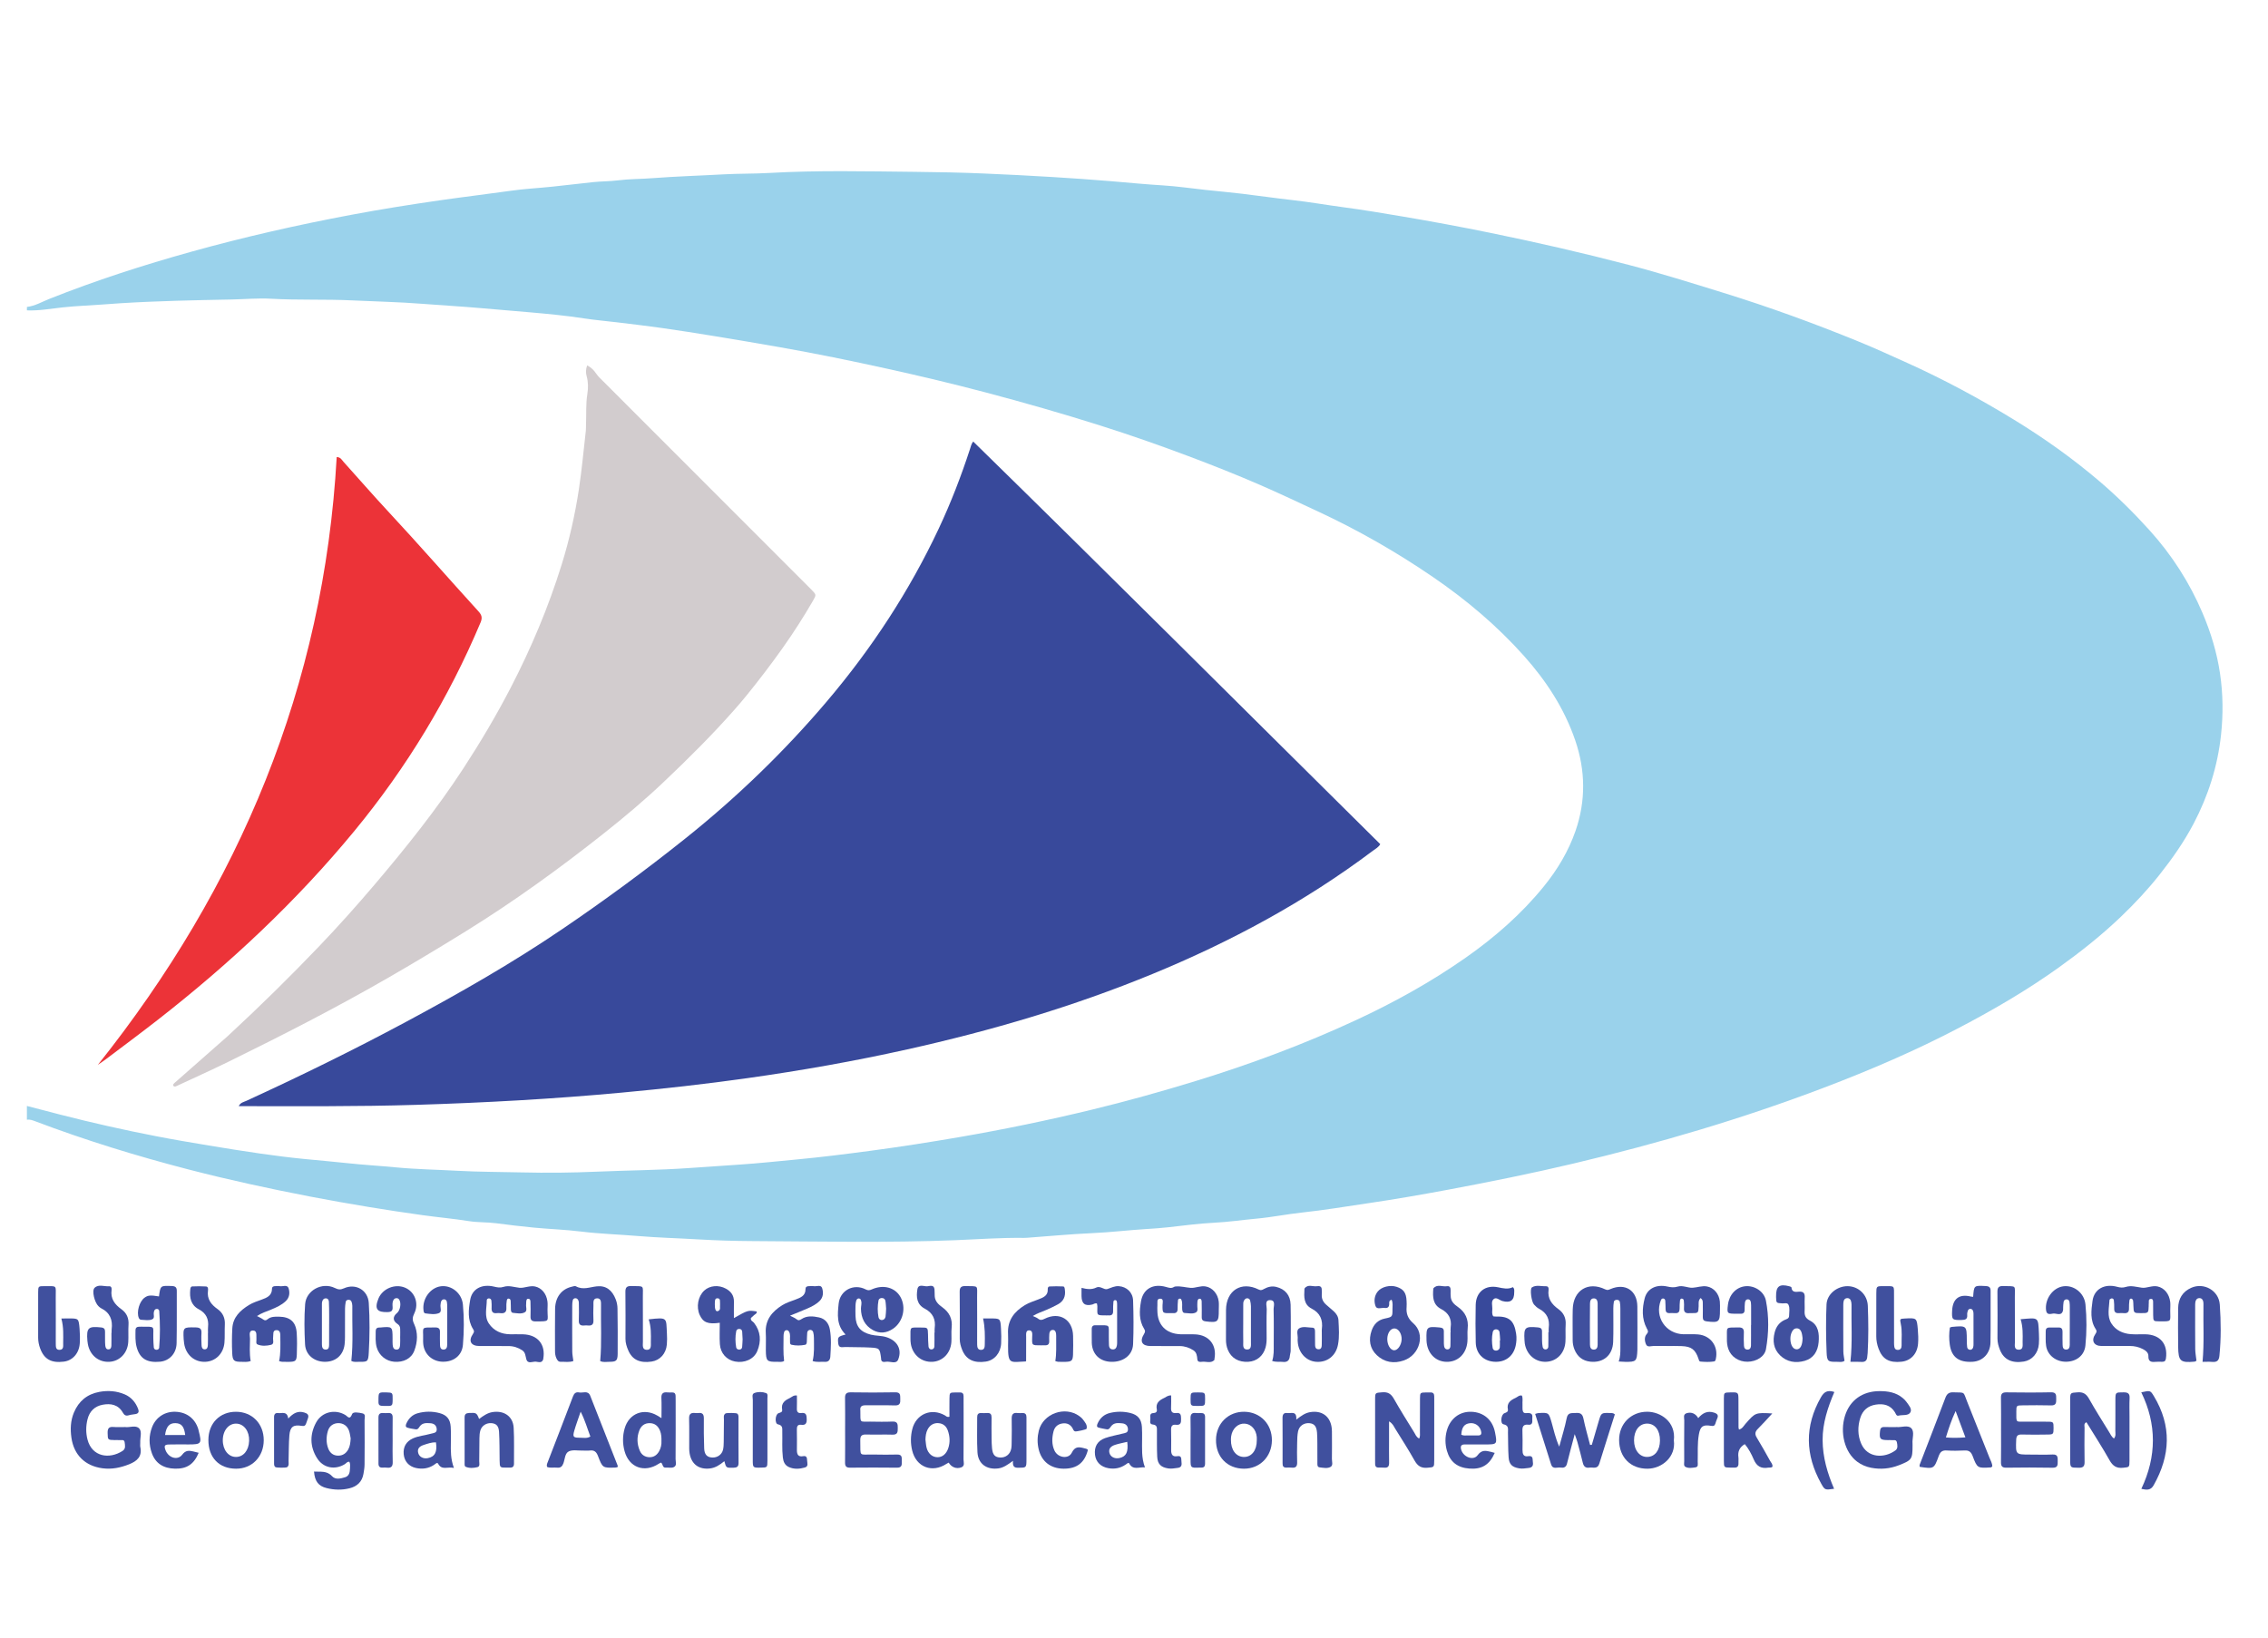 <?xml version="1.0" encoding="utf-8"?>
<!-- Generator: Adobe Illustrator 16.0.2, SVG Export Plug-In . SVG Version: 6.00 Build 0)  -->
<!DOCTYPE svg PUBLIC "-//W3C//DTD SVG 1.1//EN" "http://www.w3.org/Graphics/SVG/1.1/DTD/svg11.dtd">
<svg version="1.1" id="Layer_1" xmlns="http://www.w3.org/2000/svg" xmlns:xlink="http://www.w3.org/1999/xlink" x="0px" y="0px"
	 width="180px" height="130px" viewBox="0 0 180 130" enable-background="new 0 0 180 130" xml:space="preserve">
<g>
	<path fill-rule="evenodd" clip-rule="evenodd" fill="#9AD2EB" d="M2.136,24.367c0.643-0.075,1.195-0.407,1.78-0.64
		c3.686-1.467,7.453-2.682,11.273-3.746c4.185-1.166,8.417-2.125,12.685-2.927c2.352-0.442,4.716-0.819,7.087-1.159
		c1.878-0.269,3.761-0.495,5.639-0.759c1.051-0.148,2.114-0.202,3.171-0.311c1.1-0.114,2.198-0.249,3.298-0.366
		c0.652-0.069,1.308-0.058,1.963-0.141c0.918-0.115,1.851-0.103,2.776-0.175c1.873-0.145,3.751-0.197,5.625-0.302
		c1.201-0.067,2.4-0.041,3.597-0.11c3.852-0.222,7.707-0.128,11.559-0.09c1.833,0.019,3.67,0.054,5.502,0.133
		c1.808,0.078,3.616,0.166,5.421,0.278c1.554,0.097,3.111,0.201,4.665,0.332c1.373,0.116,2.747,0.25,4.124,0.334
		c1.126,0.068,2.245,0.237,3.367,0.357c0.966,0.104,1.934,0.189,2.898,0.304c1.345,0.161,2.686,0.358,4.031,0.508
		c1.326,0.147,2.638,0.38,3.958,0.556c1.591,0.211,3.173,0.476,4.753,0.743c2.339,0.395,4.671,0.829,6.995,1.304
		c3.678,0.752,7.335,1.591,10.967,2.541c2.518,0.659,5,1.438,7.486,2.208c3.638,1.126,7.21,2.427,10.732,3.866
		c1.299,0.531,2.577,1.115,3.856,1.693c2.915,1.316,5.728,2.829,8.457,4.496c2.38,1.454,4.648,3.063,6.775,4.872
		c1.438,1.222,2.777,2.548,4.035,3.943c1.753,1.943,3.159,4.128,4.191,6.552c0.662,1.552,1.146,3.151,1.391,4.811
		c0.238,1.614,0.255,3.238,0.078,4.873c-0.27,2.49-1.014,4.823-2.169,7.027c-0.759,1.447-1.695,2.783-2.709,4.064
		c-0.943,1.192-1.981,2.3-3.08,3.351c-1.524,1.457-3.173,2.765-4.885,3.993c-2.526,1.813-5.204,3.373-7.957,4.816
		c-3.457,1.812-7.032,3.347-10.676,4.734c-6.504,2.477-13.163,4.438-19.931,6.04c-3.298,0.781-6.621,1.453-9.952,2.076
		c-2.107,0.394-4.223,0.762-6.344,1.073c-1.742,0.257-3.479,0.549-5.232,0.737c-1.211,0.13-2.41,0.376-3.623,0.486
		c-1.124,0.102-2.241,0.27-3.373,0.325c-1.216,0.06-2.427,0.227-3.639,0.36c-0.562,0.063-1.129,0.102-1.688,0.136
		c-1.445,0.089-2.882,0.265-4.33,0.329c-1.715,0.076-3.426,0.24-5.138,0.365c-0.091,0.007-0.182,0.012-0.272,0.011
		c-1.813-0.024-3.624,0.109-5.433,0.183c-5.374,0.215-10.747,0.1-16.119,0.071c-1.423-0.008-2.854-0.049-4.276-0.133
		c-1.603-0.096-3.21-0.135-4.809-0.269c-1.508-0.127-3.022-0.17-4.527-0.355c-1.232-0.153-2.478-0.193-3.715-0.31
		c-1.011-0.096-2.02-0.219-3.027-0.35c-0.718-0.093-1.443-0.054-2.163-0.169c-1.226-0.195-2.465-0.304-3.694-0.476
		c-1.409-0.197-2.815-0.408-4.218-0.641c-1.559-0.259-3.117-0.53-4.669-0.83c-3.24-0.627-6.464-1.324-9.659-2.152
		c-4.122-1.068-8.188-2.318-12.171-3.828c-0.216-0.081-0.424-0.158-0.658-0.124c0-0.363,0-0.727,0-1.09
		c0.875,0.228,1.749,0.456,2.624,0.682c2.54,0.654,5.097,1.229,7.671,1.727c1.375,0.267,2.756,0.5,4.138,0.729
		c1.358,0.227,2.718,0.445,4.081,0.64c1.163,0.166,2.328,0.317,3.497,0.431c1.125,0.11,2.252,0.207,3.374,0.327
		c1.303,0.141,2.611,0.215,3.915,0.34c1.62,0.156,3.251,0.179,4.877,0.27c1.694,0.094,3.395,0.088,5.093,0.129
		c1.991,0.048,3.984,0.028,5.979-0.059c2.441-0.107,4.886-0.115,7.327-0.288c1.33-0.095,2.661-0.184,3.991-0.273
		c1.534-0.103,3.06-0.268,4.59-0.412c1.934-0.183,3.859-0.427,5.785-0.683c2.351-0.312,4.692-0.679,7.029-1.081
		c3.542-0.61,7.059-1.337,10.551-2.184c2.771-0.671,5.514-1.44,8.241-2.276c4.358-1.337,8.619-2.927,12.751-4.848
		c3.023-1.406,5.935-3.021,8.671-4.938c2.312-1.621,4.422-3.464,6.204-5.659c1.078-1.327,1.954-2.787,2.516-4.405
		c0.829-2.391,0.796-4.804-0.022-7.194c-0.863-2.525-2.3-4.722-4.061-6.696c-2.136-2.393-4.576-4.453-7.223-6.264
		c-2.902-1.985-5.944-3.727-9.136-5.211c-1.521-0.707-3.034-1.425-4.571-2.094c-1.89-0.822-3.805-1.58-5.733-2.305
		c-2.29-0.861-4.598-1.669-6.929-2.407c-3.02-0.957-6.064-1.829-9.126-2.638c-2.602-0.687-5.218-1.31-7.845-1.889
		c-2.823-0.623-5.656-1.204-8.503-1.704c-1.734-0.305-3.471-0.599-5.208-0.883c-1.381-0.226-2.764-0.444-4.149-0.641
		c-1.185-0.168-2.374-0.306-3.562-0.451c-0.874-0.107-1.753-0.178-2.623-0.313c-1.43-0.221-2.869-0.357-4.307-0.483
		c-1.282-0.112-2.568-0.215-3.85-0.329c-1.553-0.138-3.11-0.221-4.664-0.344c-1.848-0.147-3.705-0.182-5.558-0.272
		c-2.148-0.104-4.303-0.009-6.455-0.132c-1.035-0.059-2.082,0.039-3.12,0.06c-2.943,0.058-5.885,0.114-8.824,0.297
		c-0.97,0.061-1.94,0.148-2.912,0.196C6.1,24.3,5.531,24.342,4.969,24.402c-0.942,0.102-1.879,0.275-2.833,0.237
		C2.136,24.548,2.136,24.458,2.136,24.367z"/>
	<path fill-rule="evenodd" clip-rule="evenodd" fill="#40509E" d="M27.883,108.035c0.159-1.473,0.056-2.922,0.079-4.369
		c0.001-0.11-0.027-0.225-0.063-0.329c-0.042-0.121-0.15-0.163-0.272-0.152c-0.098,0.01-0.175,0.072-0.19,0.165
		c-0.03,0.178-0.053,0.357-0.054,0.537c-0.006,0.747,0,1.495-0.004,2.242c-0.001,0.203-0.005,0.409-0.031,0.61
		c-0.11,0.853-0.714,1.374-1.574,1.367c-0.844-0.007-1.521-0.55-1.564-1.387c-0.056-1.062-0.073-2.132,0.006-3.19
		c0.082-1.1,1.354-1.771,2.352-1.286c0.271,0.132,0.444,0.158,0.727,0.03c0.93-0.42,1.908,0.137,1.973,1.159
		c0.084,1.31,0.075,2.627,0,3.938c-0.042,0.739-0.086,0.745-0.815,0.737C28.274,108.105,28.09,108.148,27.883,108.035z
		 M26.121,105.101c0,0,0.001,0,0.002,0c0-0.249,0.002-0.498,0-0.747c-0.003-0.34-0.002-0.68-0.02-1.02
		c-0.007-0.143-0.085-0.264-0.25-0.266c-0.158-0.001-0.239,0.109-0.28,0.248c-0.019,0.063-0.024,0.134-0.024,0.201
		c-0.002,1.064-0.004,2.13,0,3.194c0,0.213,0.036,0.436,0.316,0.425c0.247-0.01,0.252-0.224,0.254-0.404
		C26.125,106.188,26.121,105.645,26.121,105.101z"/>
	<path fill-rule="evenodd" clip-rule="evenodd" fill="#40509E" d="M100.968,108.039c0.143-0.437,0.122-0.866,0.122-1.294
		c0-0.928,0.016-1.856-0.01-2.783c-0.008-0.273,0.193-0.756-0.294-0.752c-0.429,0.004-0.244,0.459-0.252,0.716
		c-0.024,0.77-0.012,1.539-0.008,2.309c0.001,0.251-0.019,0.497-0.086,0.739c-0.189,0.67-0.691,1.087-1.363,1.13
		c-0.775,0.049-1.362-0.291-1.632-0.956c-0.103-0.254-0.147-0.519-0.146-0.796c0.008-0.792-0.005-1.585,0.004-2.377
		c0.019-1.539,1.219-2.29,2.588-1.608c0.186,0.093,0.282,0.035,0.42-0.04c0.305-0.168,0.622-0.253,0.978-0.167
		c0.695,0.169,1.124,0.649,1.141,1.411c0.026,1.222,0.009,2.444,0.004,3.667c-0.001,0.134-0.056,0.266-0.065,0.4
		c-0.026,0.365-0.209,0.52-0.576,0.474C101.548,108.082,101.297,108.147,100.968,108.039z M98.668,105.093
		c0,0.474-0.008,0.948,0.003,1.422c0.006,0.255-0.073,0.624,0.323,0.616c0.339-0.007,0.284-0.35,0.286-0.587
		c0.007-0.948,0.006-1.896,0-2.843c-0.001-0.155-0.028-0.313-0.065-0.464c-0.021-0.085-0.089-0.154-0.189-0.17
		c-0.13-0.021-0.212,0.048-0.278,0.146c-0.095,0.141-0.078,0.302-0.078,0.458C98.666,104.146,98.668,104.619,98.668,105.093z"/>
	<path fill-rule="evenodd" clip-rule="evenodd" fill="#40509E" d="M128.471,108.083c0.132-0.395,0.132-0.733,0.131-1.073
		c-0.002-1.044,0.001-2.087-0.002-3.13c-0.001-0.181-0.006-0.364-0.044-0.539c-0.025-0.116-0.143-0.167-0.269-0.154
		c-0.099,0.01-0.188,0.065-0.203,0.153c-0.031,0.177-0.042,0.358-0.043,0.539c-0.005,0.885,0.021,1.77-0.013,2.653
		c-0.04,1.051-0.777,1.671-1.803,1.565c-0.625-0.064-1.045-0.409-1.273-0.982c-0.091-0.229-0.138-0.478-0.137-0.731
		c0.003-0.816-0.017-1.633,0.005-2.449c0.039-1.509,1.225-2.237,2.576-1.58c0.181,0.088,0.279,0.037,0.425-0.025
		c1.164-0.498,2.11,0.109,2.127,1.374c0.014,1.134,0.003,2.268,0.003,3.402c0,0.022,0,0.045-0.001,0.067
		c-0.037,0.895-0.095,0.949-0.986,0.936C128.83,108.106,128.697,108.095,128.471,108.083z M126.799,105.11
		c0-0.541,0.003-1.083-0.002-1.625c-0.002-0.188-0.048-0.39-0.266-0.412c-0.271-0.027-0.339,0.204-0.341,0.407
		c-0.012,1.084-0.01,2.167-0.003,3.25c0.001,0.212,0.063,0.429,0.338,0.407c0.228-0.018,0.271-0.213,0.272-0.402
		C126.803,106.194,126.799,105.652,126.799,105.11z"/>
	<path fill-rule="evenodd" clip-rule="evenodd" fill="#40509E" d="M96.729,103.997c0.007,0.955-0.071,1.017-1.037,0.901
		c-0.225-0.026-0.319-0.112-0.316-0.338c0.006-0.407,0.002-0.815-0.005-1.223c-0.002-0.113-0.026-0.249-0.174-0.238
		c-0.132,0.01-0.151,0.142-0.164,0.253c-0.007,0.067,0,0.137-0.008,0.203c-0.027,0.218,0.104,0.514-0.113,0.633
		c-0.255,0.141-0.577,0.053-0.869,0.044c-0.177-0.005-0.203-0.146-0.217-0.289c-0.023-0.246,0.039-0.5-0.055-0.74
		c-0.021-0.057-0.05-0.119-0.141-0.113c-0.086,0.007-0.132,0.066-0.137,0.124c-0.021,0.225-0.037,0.451-0.031,0.677
		c0.008,0.268-0.116,0.37-0.369,0.352c-0.045-0.003-0.09,0.001-0.136,0c-0.668-0.006-0.703,0.063-0.692-0.645
		c0.003-0.18,0.107-0.494-0.168-0.504c-0.329-0.012-0.218,0.321-0.239,0.525c-0.014,0.135-0.003,0.271-0.003,0.407
		c0.003,1.149,0.678,1.851,1.833,1.893c0.385,0.015,0.771-0.01,1.155,0.007c1.109,0.045,1.741,0.838,1.547,1.927
		c-0.008,0.045-0.002,0.105-0.028,0.13c-0.291,0.264-0.645,0.079-0.967,0.121c-0.148,0.019-0.345,0.034-0.367-0.193
		c-0.026-0.275-0.05-0.548-0.31-0.717c-0.33-0.215-0.693-0.335-1.089-0.338c-0.634-0.004-1.269-0.002-1.902-0.002
		c-0.137,0-0.272,0-0.408,0c-0.681-0.005-0.894-0.363-0.518-0.964c0.115-0.184,0.085-0.267,0.002-0.402
		c-0.423-0.686-0.373-1.444-0.248-2.177c0.17-1.001,0.966-1.441,1.994-1.146c0.229,0.065,0.418,0.132,0.63-0.006
		c0.036-0.023,0.086-0.031,0.13-0.035c0.408-0.037,0.804,0.083,1.191,0.112c0.362,0.028,0.776-0.187,1.186-0.114
		c0.542,0.094,0.968,0.583,1.039,1.197C96.75,103.542,96.729,103.771,96.729,103.997z"/>
	<path fill-rule="evenodd" clip-rule="evenodd" fill="#40509E" d="M172.241,104.032c-0.006,0.897,0.176,0.869-0.876,0.862
		c-0.466-0.004-0.469-0.015-0.479-0.509c-0.006-0.294,0.003-0.589-0.004-0.884c-0.004-0.149,0.035-0.384-0.155-0.389
		c-0.273-0.007-0.159,0.262-0.192,0.42c-0.009,0.044-0.001,0.091-0.002,0.136c-0.021,0.576-0.021,0.576-0.621,0.574
		c-0.575-0.002-0.574-0.002-0.595-0.602c-0.005-0.136-0.004-0.272-0.026-0.405c-0.01-0.053-0.067-0.123-0.117-0.139
		c-0.114-0.036-0.165,0.062-0.174,0.148c-0.022,0.201-0.04,0.405-0.032,0.607c0.012,0.293-0.109,0.418-0.401,0.392
		c-0.136-0.013-0.272-0.009-0.408-0.001c-0.256,0.015-0.373-0.091-0.364-0.356c0.007-0.226-0.005-0.453-0.03-0.677
		c-0.01-0.089-0.101-0.157-0.2-0.132c-0.057,0.014-0.142,0.075-0.144,0.119c-0.03,0.626-0.21,1.284,0.146,1.857
		c0.343,0.55,0.907,0.81,1.547,0.859c0.384,0.029,0.771,0,1.155,0.009c1.172,0.027,1.794,0.768,1.632,1.914
		c-0.028,0.203-0.116,0.272-0.304,0.27c-0.182-0.004-0.364-0.013-0.544,0.005c-0.344,0.033-0.558-0.035-0.545-0.457
		c0.008-0.27-0.205-0.437-0.438-0.557c-0.329-0.171-0.677-0.248-1.047-0.246c-0.748,0.005-1.495,0.004-2.243,0
		c-0.6-0.003-0.836-0.423-0.482-0.945c0.117-0.172,0.126-0.249,0.032-0.391c-0.465-0.703-0.358-1.494-0.256-2.245
		c0.129-0.943,0.955-1.387,1.956-1.116c0.249,0.067,0.442,0.087,0.701,0.006c0.41-0.128,0.833,0.008,1.257,0.065
		c0.381,0.053,0.812-0.193,1.241-0.102c0.537,0.115,0.934,0.588,1.01,1.228C172.264,103.576,172.241,103.806,172.241,104.032z"/>
	<path fill-rule="evenodd" clip-rule="evenodd" fill="#40509E" d="M43.453,103.979c-0.003,0.951,0.25,0.917-0.949,0.921
		c-0.289,0-0.41-0.101-0.399-0.396c0.014-0.385,0.005-0.77-0.005-1.155c-0.002-0.104-0.018-0.241-0.165-0.246
		c-0.155-0.006-0.156,0.133-0.171,0.241c-0.009,0.066,0.002,0.137-0.007,0.203c-0.032,0.216,0.116,0.51-0.109,0.631
		c-0.279,0.151-0.619,0.07-0.931,0.042c-0.135-0.013-0.167-0.134-0.171-0.252c-0.006-0.227-0.003-0.453-0.016-0.68
		c-0.005-0.085-0.03-0.179-0.144-0.196c-0.13-0.021-0.156,0.09-0.167,0.166c-0.025,0.178-0.043,0.361-0.03,0.54
		c0.027,0.368-0.147,0.489-0.488,0.446c-0.089-0.012-0.182-0.012-0.271-0.001c-0.348,0.043-0.431-0.142-0.412-0.445
		c0.012-0.179-0.004-0.361-0.018-0.542c-0.007-0.097-0.072-0.168-0.17-0.182c-0.102-0.014-0.195,0.051-0.196,0.141
		c-0.003,0.625-0.214,1.29,0.168,1.855c0.391,0.578,0.989,0.843,1.691,0.85c0.339,0.004,0.68-0.007,1.019,0.003
		c1.164,0.035,1.8,0.804,1.607,1.933c-0.004,0.022-0.002,0.046-0.01,0.067c-0.112,0.315-0.387,0.189-0.579,0.172
		c-0.259-0.022-0.639,0.212-0.756-0.193c-0.075-0.262-0.07-0.54-0.325-0.709c-0.329-0.218-0.692-0.335-1.087-0.337
		c-0.771-0.004-1.541-0.001-2.311-0.004c-0.671-0.002-0.902-0.391-0.515-0.957c0.128-0.187,0.087-0.265,0.006-0.394
		c-0.455-0.733-0.357-1.541-0.225-2.312c0.151-0.88,0.929-1.279,1.886-1.053c0.264,0.063,0.481,0.112,0.768,0.02
		c0.406-0.133,0.835,0.026,1.255,0.073c0.381,0.042,0.812-0.195,1.241-0.102c0.516,0.113,0.895,0.558,0.981,1.174
		C43.479,103.524,43.453,103.754,43.453,103.979z"/>
	<path fill-rule="evenodd" clip-rule="evenodd" fill="#40509E" d="M134.967,103.045c-0.205,0.208-0.144,0.44-0.153,0.651
		c-0.024,0.548-0.021,0.548-0.585,0.547c-0.045,0-0.091-0.005-0.136,0c-0.311,0.033-0.473-0.078-0.443-0.417
		c0.016-0.179,0.003-0.362-0.011-0.543c-0.007-0.085-0.031-0.18-0.147-0.192c-0.131-0.015-0.153,0.097-0.162,0.173
		c-0.022,0.202-0.03,0.406-0.027,0.609c0.003,0.247-0.078,0.391-0.353,0.371c-0.158-0.011-0.317-0.005-0.477-0.003
		c-0.202,0.002-0.279-0.11-0.284-0.297c-0.005-0.227-0.006-0.454-0.023-0.68c-0.007-0.086-0.054-0.172-0.162-0.183
		c-0.11-0.011-0.16,0.066-0.193,0.151c-0.511,1.314,0.393,2.658,1.807,2.688c0.386,0.008,0.773-0.021,1.156,0.014
		c1.006,0.091,1.619,0.952,1.404,1.938c-0.02,0.091-0.038,0.19-0.14,0.206c-0.359,0.057-0.722,0.041-1.082,0.01
		c-0.11-0.01-0.119-0.111-0.147-0.198c-0.248-0.751-0.563-1.005-1.358-1.03c-0.725-0.022-1.451,0.003-2.177-0.012
		c-0.214-0.004-0.513,0.129-0.625-0.104c-0.123-0.254-0.164-0.61,0.038-0.835c0.179-0.198,0.089-0.301,0.006-0.46
		c-0.403-0.77-0.366-1.585-0.162-2.385c0.194-0.762,0.909-1.125,1.786-0.935c0.29,0.063,0.536,0.099,0.834,0.008
		c0.395-0.122,0.811,0.112,1.186,0.091c0.365-0.021,0.741-0.17,1.125-0.105c0.553,0.093,0.972,0.583,1.034,1.197
		c0.022,0.225,0.01,0.453,0.01,0.68c0.001,0.95-0.083,1.015-1.05,0.898c-0.228-0.027-0.318-0.119-0.313-0.342
		c0.007-0.363,0.003-0.726-0.001-1.089C135.138,103.336,135.162,103.193,134.967,103.045z"/>
	<path fill-rule="evenodd" clip-rule="evenodd" fill="#40509E" d="M67.109,105.941c-0.74-0.741-0.632-1.606-0.552-2.432
		c0.104-1.08,1.189-1.643,2.15-1.15c0.196,0.1,0.314,0.074,0.49-0.004c0.907-0.402,1.827-0.156,2.258,0.586
		c0.486,0.838,0.227,1.994-0.579,2.541c-0.511,0.347-1.062,0.405-1.604,0.102c-0.651-0.365-0.931-0.965-0.942-1.695
		c-0.003-0.201,0.077-0.403,0.019-0.606c-0.023-0.082-0.042-0.18-0.15-0.201c-0.144-0.029-0.214,0.072-0.246,0.177
		c-0.039,0.127-0.052,0.266-0.056,0.399c-0.008,0.271-0.01,0.544,0,0.815c0.028,0.835,0.397,1.271,1.225,1.479
		c0.396,0.1,0.809,0.069,1.205,0.19c0.86,0.262,1.284,0.947,0.961,1.776c-0.161,0.413-0.64,0.129-0.97,0.183
		c-0.166,0.027-0.385,0.048-0.391-0.235c0-0.022,0-0.045-0.003-0.067c-0.104-0.755-0.113-0.784-0.865-0.826
		c-0.655-0.037-1.313-0.018-1.969-0.041c-0.218-0.008-0.522,0.126-0.563-0.287C66.477,106.14,66.488,106.105,67.109,105.941z
		 M70.327,103.884c-0.016-0.183-0.018-0.407-0.06-0.625c-0.026-0.137-0.143-0.224-0.298-0.216c-0.125,0.007-0.227,0.082-0.247,0.192
		c-0.081,0.442-0.083,0.889,0,1.33c0.025,0.131,0.131,0.242,0.291,0.226c0.152-0.017,0.243-0.133,0.267-0.266
		C70.313,104.328,70.311,104.126,70.327,103.884z"/>
	<path fill-rule="evenodd" clip-rule="evenodd" fill="#40509E" d="M167.771,114.202c0.177-0.213,0.112-0.421,0.113-0.611
		c0.009-0.816,0.001-1.634,0.005-2.45c0.003-0.625,0.006-0.607,0.649-0.611c0.344-0.002,0.496,0.092,0.477,0.459
		c-0.024,0.498-0.007,0.998-0.007,1.497c0,1.157,0.004,2.314-0.001,3.471c-0.002,0.538-0.013,0.506-0.504,0.56
		c-0.524,0.058-0.819-0.138-1.078-0.597c-0.574-1.023-1.216-2.009-1.835-3.019c-0.229,0.114-0.147,0.292-0.149,0.429
		c-0.008,0.907-0.016,1.815,0.002,2.722c0.007,0.356-0.117,0.47-0.473,0.465c-0.667-0.009-0.67,0.013-0.671-0.671
		c-0.002-1.565-0.003-3.13,0-4.695c0.002-0.607,0.009-0.578,0.583-0.622c0.447-0.035,0.697,0.124,0.915,0.514
		c0.499,0.89,1.049,1.751,1.582,2.62C167.491,113.845,167.58,114.053,167.771,114.202z"/>
	<path fill-rule="evenodd" clip-rule="evenodd" fill="#40509E" d="M47.635,108.046c0.132-1.474,0.042-2.942,0.064-4.41
		c0.003-0.245,0.027-0.577-0.314-0.57c-0.351,0.006-0.279,0.35-0.287,0.586c-0.012,0.385-0.02,0.771,0,1.156
		c0.018,0.339-0.133,0.448-0.445,0.414c-0.09-0.01-0.182-0.01-0.272,0c-0.312,0.035-0.461-0.073-0.443-0.413
		c0.021-0.407,0.006-0.816,0.004-1.225c-0.001-0.135,0.011-0.272-0.064-0.396c-0.051-0.084-0.122-0.132-0.221-0.129
		c-0.103,0.003-0.177,0.07-0.198,0.155c-0.032,0.13-0.044,0.269-0.044,0.403c-0.003,1.225-0.007,2.45,0.002,3.675
		c0.002,0.243,0.056,0.487,0.088,0.752c-0.327,0.119-0.668,0.05-1.002,0.061c-0.189,0.006-0.271-0.123-0.343-0.276
		c-0.09-0.191-0.112-0.39-0.111-0.596c0.001-1.112-0.012-2.224,0.006-3.335c0.016-0.925,0.514-1.564,1.321-1.752
		c0.109-0.025,0.252-0.08,0.332-0.035c0.562,0.317,1.106,0.059,1.666,0.003c0.729-0.074,1.211,0.305,1.493,1.033
		c0.092,0.237,0.138,0.483,0.141,0.73c0.014,1.202,0.027,2.405,0.013,3.606c-0.007,0.538-0.117,0.621-0.653,0.622
		C48.123,108.105,47.869,108.164,47.635,108.046z"/>
	<path fill-rule="evenodd" clip-rule="evenodd" fill="#40509E" d="M110.243,112.834c0,0.543,0,0.988,0,1.435
		c0,0.611-0.007,1.224,0.004,1.835c0.005,0.276-0.074,0.434-0.383,0.405c-0.157-0.015-0.316-0.003-0.476-0.006
		c-0.164-0.003-0.245-0.093-0.25-0.254c-0.002-0.091-0.003-0.182-0.003-0.271c-0.001-1.632-0.003-3.263,0.001-4.894
		c0.001-0.542,0.012-0.512,0.573-0.558c0.448-0.037,0.696,0.129,0.914,0.513c0.513,0.906,1.069,1.787,1.615,2.675
		c0.101,0.163,0.16,0.367,0.397,0.486c0.089-0.181,0.057-0.359,0.058-0.527c0.004-0.883-0.003-1.767,0.005-2.65
		c0.004-0.476,0.014-0.477,0.502-0.485c0.113-0.003,0.227,0.004,0.34,0.001c0.201-0.006,0.285,0.101,0.286,0.29
		c0,0.091,0.003,0.182,0.003,0.272c0,1.608,0.002,3.217-0.002,4.825c-0.001,0.572-0.011,0.542-0.54,0.59
		c-0.497,0.045-0.779-0.143-1.021-0.573c-0.485-0.868-1.027-1.706-1.552-2.554C110.61,113.22,110.543,113.018,110.243,112.834z"/>
	<path fill-rule="evenodd" clip-rule="evenodd" fill="#40509E" d="M150.559,113.287c0.334,0.029,0.851-0.171,1.116,0.079
		c0.303,0.283,0.072,0.819,0.114,1.243c0.005,0.045,0.001,0.091,0.001,0.136c0,1.091-0.058,1.172-1.088,1.573
		c-0.716,0.279-1.451,0.344-2.204,0.199c-0.406-0.079-0.779-0.24-1.111-0.488c-0.98-0.735-1.387-2.294-0.953-3.659
		c0.387-1.216,1.383-1.933,2.733-1.937c0.667-0.003,1.314,0.101,1.849,0.553c0.104,0.088,0.204,0.185,0.282,0.294
		c0.179,0.255,0.472,0.565,0.321,0.835c-0.166,0.299-0.62,0.181-0.943,0.265c-0.167,0.043-0.211-0.141-0.276-0.252
		c-0.354-0.595-0.908-0.719-1.53-0.623c-0.61,0.094-1.035,0.445-1.225,1.043c-0.22,0.693-0.217,1.398,0.073,2.063
		c0.5,1.149,1.843,1.17,2.715,0.526c0.213-0.157,0.155-0.417,0.115-0.634c-0.048-0.26-0.282-0.156-0.445-0.179
		c-0.089-0.012-0.181-0.001-0.271-0.003c-0.622-0.007-0.687-0.089-0.625-0.711c0.021-0.22,0.097-0.332,0.329-0.326
		C149.853,113.293,150.171,113.287,150.559,113.287z"/>
	<path fill-rule="evenodd" clip-rule="evenodd" fill="#40509E" d="M9.937,113.286c0.339,0.055,0.842-0.182,1.114,0.115
		c0.238,0.261,0.058,0.74,0.08,1.121c0.007,0.113-0.019,0.231,0.004,0.34c0.165,0.756-0.25,1.124-0.881,1.377
		c-0.686,0.274-1.382,0.418-2.124,0.319c-1.371-0.182-2.265-1.055-2.461-2.419c-0.099-0.686-0.072-1.362,0.198-2.006
		c0.377-0.901,1.042-1.459,2.017-1.639c0.688-0.126,1.358-0.078,2.001,0.192c0.528,0.222,0.875,0.631,1.079,1.164
		c0.078,0.206,0.041,0.358-0.199,0.404c-0.178,0.035-0.364,0.04-0.535,0.094c-0.241,0.076-0.365-0.002-0.487-0.217
		c-0.358-0.627-0.949-0.736-1.593-0.617c-0.639,0.118-1.048,0.528-1.204,1.155c-0.134,0.535-0.139,1.09,0.001,1.619
		c0.358,1.358,1.721,1.575,2.779,0.893c0.271-0.175,0.194-0.443,0.168-0.678c-0.03-0.271-0.275-0.157-0.436-0.179
		c-0.111-0.016-0.227-0.002-0.34-0.004c-0.577-0.01-0.562-0.013-0.576-0.558c-0.008-0.339,0.077-0.514,0.452-0.483
		C9.288,113.305,9.584,113.286,9.937,113.286z"/>
	<path fill-rule="evenodd" clip-rule="evenodd" fill="#40509E" d="M81.438,108.038c-0.009,0.011-0.023,0.04-0.039,0.041
		c-1.209,0.048-1.405,0.27-1.394-1.245c0.002-0.317,0.016-0.636-0.002-0.952c-0.059-1.057,0.485-1.758,1.334-2.273
		c0.33-0.2,0.702-0.313,1.061-0.452c0.375-0.146,0.794-0.284,0.757-0.825c-0.006-0.096,0.04-0.203,0.134-0.207
		c0.361-0.015,0.725-0.022,1.085-0.001c0.125,0.007,0.125,0.161,0.141,0.274c0.068,0.503-0.099,0.896-0.547,1.143
		c-0.297,0.163-0.605,0.308-0.917,0.442c-0.352,0.152-0.722,0.265-1.081,0.487c0.154,0.075,0.3,0.118,0.41,0.206
		c0.184,0.147,0.312,0.123,0.528,0.015c1.178-0.59,2.237,0.06,2.258,1.362c0.007,0.498,0.017,0.998-0.005,1.496
		c-0.021,0.466-0.116,0.543-0.574,0.559c-0.204,0.007-0.408,0.003-0.612-0.004c-0.064-0.002-0.127-0.031-0.22-0.056
		c0.101-0.608,0.064-1.214,0.069-1.818c0-0.113,0.004-0.228-0.008-0.34c-0.019-0.167-0.078-0.327-0.28-0.313
		c-0.191,0.014-0.248,0.175-0.258,0.341c-0.011,0.182-0.015,0.363-0.007,0.544c0.01,0.229-0.087,0.339-0.316,0.334
		c-0.113-0.002-0.227,0.002-0.34,0.002c-0.728,0.001-0.711,0.017-0.696-0.638c0.005-0.217,0.063-0.546-0.233-0.552
		c-0.301-0.007-0.241,0.324-0.244,0.537C81.433,106.773,81.438,107.402,81.438,108.038z"/>
	<path fill-rule="evenodd" clip-rule="evenodd" fill="#40509E" d="M19.896,108.047c-0.28,0.098-0.508,0.06-0.731,0.06
		c-0.594,0.001-0.708-0.084-0.736-0.691c-0.03-0.654-0.028-1.313,0.009-1.968c0.05-0.883,0.627-1.422,1.325-1.852
		c0.309-0.19,0.657-0.299,0.998-0.424c0.408-0.148,0.822-0.31,0.826-0.858c0.001-0.178,0.126-0.217,0.276-0.215
		c0.113,0.001,0.23-0.02,0.339,0.003c0.243,0.048,0.605-0.164,0.708,0.184c0.102,0.343,0.072,0.717-0.233,1.005
		c-0.338,0.319-0.751,0.501-1.169,0.674c-0.374,0.155-0.765,0.271-1.112,0.509c0.176,0.095,0.345,0.164,0.488,0.269
		c0.136,0.101,0.23,0.088,0.354-0.015c0.265-0.218,0.589-0.208,0.907-0.204c0.891,0.013,1.352,0.425,1.405,1.308
		c0.034,0.564,0.028,1.133,0.007,1.697c-0.019,0.509-0.103,0.569-0.615,0.581c-0.181,0.005-0.363,0.003-0.543-0.004
		c-0.064-0.002-0.128-0.026-0.248-0.053c0.132-0.622,0.102-1.247,0.098-1.871c-0.001-0.243,0.031-0.587-0.293-0.591
		c-0.35-0.004-0.242,0.354-0.279,0.582c-0.033,0.207,0.122,0.518-0.174,0.588c-0.345,0.082-0.726,0.11-1.065-0.033
		c-0.154-0.064-0.072-0.286-0.086-0.438c-0.023-0.256,0.082-0.659-0.263-0.667c-0.385-0.008-0.243,0.408-0.246,0.646
		C19.835,106.852,19.787,107.439,19.896,108.047z"/>
	<path fill-rule="evenodd" clip-rule="evenodd" fill="#40509E" d="M62.232,108.036c-0.173,0.115-0.359,0.068-0.537,0.07
		c-0.839,0.013-0.903-0.053-0.914-0.924c-0.005-0.453,0.021-0.907-0.005-1.359c-0.062-1.04,0.496-1.704,1.31-2.212
		c0.327-0.204,0.7-0.313,1.061-0.451c0.377-0.143,0.787-0.29,0.782-0.816c-0.002-0.168,0.09-0.242,0.252-0.242
		c0.136-0.001,0.275-0.021,0.407,0c0.228,0.036,0.567-0.143,0.661,0.154c0.106,0.339,0.101,0.719-0.197,1.016
		c-0.28,0.279-0.623,0.45-0.977,0.604c-0.434,0.188-0.875,0.362-1.375,0.568c0.216,0.114,0.38,0.171,0.506,0.275
		c0.156,0.131,0.258,0.093,0.412-0.008c0.431-0.283,0.918-0.229,1.382-0.13c0.492,0.104,0.774,0.465,0.862,0.948
		c0.13,0.718,0.08,1.445,0.037,2.168c-0.014,0.245-0.139,0.432-0.434,0.411c-0.312-0.021-0.63,0.05-0.97-0.063
		c0.149-0.612,0.102-1.22,0.102-1.826c0-0.155-0.015-0.316-0.056-0.467c-0.03-0.109-0.135-0.192-0.258-0.182
		c-0.122,0.011-0.207,0.102-0.217,0.224c-0.019,0.225-0.022,0.451-0.03,0.678c-0.004,0.116-0.014,0.259-0.135,0.283
		c-0.356,0.07-0.722,0.078-1.076-0.002c-0.164-0.037-0.115-0.221-0.125-0.351c-0.017-0.224,0.045-0.455-0.067-0.668
		c-0.042-0.079-0.102-0.146-0.21-0.141c-0.107,0.006-0.168,0.077-0.193,0.161c-0.032,0.105-0.045,0.221-0.044,0.332
		C62.19,106.738,62.147,107.39,62.232,108.036z"/>
	<path fill-rule="evenodd" clip-rule="evenodd" fill="#40509E" d="M67.072,113.523c0-0.838,0.011-1.676-0.005-2.514
		c-0.007-0.338,0.084-0.485,0.454-0.479c1.177,0.019,2.355,0.022,3.532-0.002c0.441-0.009,0.386,0.257,0.397,0.53
		c0.013,0.305-0.013,0.523-0.42,0.511c-0.769-0.025-1.54,0.001-2.31-0.011c-0.306-0.005-0.485,0.076-0.438,0.419
		c0.003,0.022,0,0.045,0,0.068c0.007,0.956-0.064,0.8,0.781,0.81c0.589,0.008,1.179,0.022,1.766-0.005
		c0.412-0.019,0.424,0.212,0.422,0.514c-0.002,0.293,0.005,0.538-0.411,0.525c-0.701-0.021-1.404,0.01-2.106-0.011
		c-0.359-0.011-0.467,0.126-0.458,0.473c0.037,1.366-0.178,1.089,1.094,1.117c0.611,0.014,1.223,0.014,1.834,0
		c0.452-0.011,0.349,0.307,0.363,0.563c0.015,0.27,0,0.484-0.376,0.48c-1.245-0.015-2.491-0.012-3.736-0.001
		c-0.302,0.003-0.39-0.125-0.387-0.406C67.079,115.244,67.073,114.384,67.072,113.523z"/>
	<path fill-rule="evenodd" clip-rule="evenodd" fill="#40509E" d="M158.813,113.549c-0.001-0.862,0.01-1.725-0.006-2.586
		c-0.006-0.324,0.109-0.435,0.433-0.432c1.18,0.014,2.359,0.022,3.538-0.004c0.43-0.01,0.411,0.229,0.413,0.518
		c0.003,0.293,0.008,0.535-0.41,0.522c-0.747-0.023-1.497-0.011-2.245-0.004c-0.496,0.005-0.509,0.013-0.51,0.475
		c-0.002,0.971-0.065,0.807,0.772,0.817c0.59,0.008,1.18-0.006,1.77,0.006c0.398,0.007,0.414,0.039,0.413,0.507
		c-0.001,0.464-0.021,0.504-0.419,0.512c-0.703,0.013-1.407,0.017-2.11-0.001c-0.32-0.008-0.425,0.101-0.437,0.428
		c-0.042,1.165-0.056,1.164,1.121,1.164c0.59,0,1.181,0.021,1.77-0.006c0.431-0.02,0.403,0.244,0.404,0.528
		c0,0.286,0.022,0.531-0.409,0.522c-1.225-0.025-2.45-0.019-3.675-0.003c-0.343,0.005-0.423-0.138-0.418-0.446
		C158.822,115.228,158.813,114.388,158.813,113.549z"/>
	<path fill-rule="evenodd" clip-rule="evenodd" fill="#40509E" d="M24.922,116.819c0.503,0.037,1.007-0.094,1.429,0.367
		c0.272,0.298,0.681,0.191,1.029,0.088c0.345-0.103,0.387-0.41,0.398-0.715c0.006-0.175,0.032-0.355-0.05-0.516
		c-0.181-0.023-0.25,0.121-0.36,0.189c-0.789,0.481-1.709,0.311-2.204-0.474c-0.578-0.919-0.587-1.902-0.069-2.845
		c0.459-0.835,1.485-1.069,2.3-0.592c0.195,0.114,0.359,0.445,0.551-0.068c0.075-0.202,0.549-0.115,0.827-0.051
		c0.276,0.064,0.159,0.341,0.161,0.523c0.01,1.18,0.009,2.358-0.001,3.537c-0.002,0.247-0.045,0.496-0.087,0.74
		c-0.109,0.631-0.506,0.997-1.109,1.146c-0.606,0.15-1.217,0.133-1.819-0.018C25.271,117.971,24.982,117.587,24.922,116.819z
		 M27.831,114.191c-0.03-0.15-0.054-0.379-0.124-0.592c-0.134-0.408-0.466-0.633-0.871-0.624c-0.378,0.009-0.692,0.22-0.81,0.61
		c-0.139,0.464-0.151,0.943,0.024,1.402c0.13,0.341,0.384,0.562,0.77,0.569c0.377,0.008,0.649-0.18,0.824-0.503
		C27.774,114.812,27.81,114.54,27.831,114.191z"/>
	<path fill-rule="evenodd" clip-rule="evenodd" fill="#40509E" d="M152.357,116.444c-0.039-0.119,0.02-0.224,0.059-0.326
		c0.659-1.714,1.329-3.422,1.975-5.141c0.123-0.325,0.281-0.462,0.639-0.448c0.968,0.035,0.757-0.097,1.102,0.763
		c0.592,1.472,1.176,2.947,1.76,4.423c0.09,0.228,0.226,0.443,0.225,0.695c-0.042,0.032-0.073,0.077-0.106,0.079
		c-1.065,0.066-1.083,0.072-1.453-0.903c-0.127-0.332-0.293-0.46-0.643-0.44c-0.476,0.025-0.954,0.028-1.429-0.001
		c-0.364-0.023-0.509,0.134-0.626,0.459C153.492,116.616,153.478,116.611,152.357,116.444z M155.985,114.105
		c-0.269-0.724-0.507-1.362-0.777-2.089c-0.333,0.719-0.551,1.368-0.772,2.095C154.96,114.156,155.42,114.15,155.985,114.105z"/>
	<path fill-rule="evenodd" clip-rule="evenodd" fill="#40509E" d="M126.335,114.697c0.182-0.623,0.362-1.245,0.545-1.867
		c0.201-0.681,0.202-0.681,0.929-0.657c0.11,0.004,0.226-0.01,0.353,0.105c-0.408,1.294-0.829,2.604-1.235,3.921
		c-0.14,0.454-0.502,0.265-0.788,0.308c-0.307,0.047-0.451-0.1-0.52-0.389c-0.131-0.55-0.28-1.096-0.428-1.641
		c-0.047-0.172-0.114-0.338-0.214-0.628c-0.227,0.86-0.429,1.601-0.613,2.345c-0.071,0.29-0.266,0.347-0.509,0.309
		c-0.262-0.041-0.619,0.168-0.751-0.249c-0.424-1.332-0.842-2.666-1.266-4.01c0.12-0.033,0.184-0.063,0.248-0.067
		c0.834-0.047,0.827-0.044,1.059,0.748c0.174,0.597,0.29,1.214,0.604,1.915c0.226-0.844,0.45-1.546,0.593-2.264
		c0.093-0.473,0.401-0.383,0.708-0.407c0.337-0.027,0.539,0.048,0.617,0.432c0.146,0.707,0.35,1.402,0.529,2.103
		C126.241,114.701,126.288,114.699,126.335,114.697z"/>
	<path fill-rule="evenodd" clip-rule="evenodd" fill="#40509E" d="M58.246,104.637c1.114-0.633,1.114-0.633,1.809-0.528
		c0.035,0.179-0.134,0.213-0.219,0.303c-0.077,0.081-0.167,0.15-0.24,0.215c-0.043,0.226,0.158,0.269,0.247,0.384
		c0.539,0.698,0.581,1.468,0.258,2.245c-0.272,0.654-1.019,0.97-1.769,0.827c-0.664-0.125-1.153-0.657-1.199-1.378
		c-0.037-0.561-0.007-1.126-0.007-1.697c-0.938,0.134-1.321-0.023-1.593-0.618c-0.293-0.642-0.134-1.486,0.365-1.944
		c0.438-0.401,1.14-0.46,1.714-0.146c0.411,0.225,0.646,0.552,0.637,1.038C58.24,103.758,58.246,104.18,58.246,104.637z
		 M58.937,106.319c-0.011-0.203-0.016-0.407-0.034-0.609c-0.011-0.124-0.088-0.206-0.219-0.214
		c-0.129-0.009-0.232,0.063-0.254,0.179c-0.083,0.425-0.076,0.854-0.004,1.28c0.02,0.117,0.123,0.188,0.252,0.183
		c0.13-0.005,0.21-0.083,0.223-0.208C58.921,106.728,58.926,106.523,58.937,106.319z M56.731,103.541
		c-0.006,0.391,0.077,0.593,0.232,0.545c0.274-0.084,0.152-0.335,0.184-0.52c0.003-0.021,0.002-0.045,0-0.067
		c-0.022-0.167,0.059-0.422-0.191-0.435c-0.252-0.014-0.21,0.236-0.224,0.409C56.73,103.496,56.732,103.519,56.731,103.541z"/>
	<path fill-rule="evenodd" clip-rule="evenodd" fill="#40509E" d="M87.056,103.471c-0.169-0.035-0.256,0.06-0.361,0.087
		c-0.581,0.146-0.85-0.064-0.86-0.663c-0.003-0.2,0-0.4,0-0.659c0.435,0.112,0.815,0.151,1.167-0.022
		c0.339-0.167,0.615,0.207,0.886,0.116c0.299-0.1,0.574-0.25,0.905-0.228c0.616,0.042,1.113,0.483,1.135,1.14
		c0.039,1.154,0.049,2.313,0,3.467c-0.037,0.88-0.794,1.436-1.763,1.398c-0.893-0.034-1.481-0.611-1.515-1.5
		c-0.014-0.362,0.005-0.726-0.004-1.088c-0.006-0.235,0.1-0.33,0.326-0.314c0.045,0.003,0.09-0.002,0.136-0.001
		c1.052,0.005,0.876-0.077,0.893,0.845c0.004,0.249,0.001,0.499,0.013,0.747c0.008,0.175,0.088,0.309,0.279,0.325
		c0.231,0.021,0.319-0.133,0.353-0.328c0.015-0.089,0.015-0.181,0.015-0.271c0.001-0.975,0.001-1.948,0-2.923
		c0-0.091,0-0.184-0.021-0.271c-0.014-0.057-0.045-0.119-0.133-0.119c-0.09-0.001-0.134,0.067-0.139,0.12
		c-0.02,0.248-0.034,0.498-0.026,0.746c0.009,0.269-0.113,0.369-0.367,0.346c-0.045-0.004-0.091,0.001-0.136,0.001
		c-0.854-0.002-0.75,0.021-0.746-0.722C87.094,103.633,87.072,103.567,87.056,103.471z"/>
	<path fill-rule="evenodd" clip-rule="evenodd" fill="#40509E" d="M49.01,116.469c-0.081,0.017-0.125,0.032-0.168,0.033
		c-1.004,0.033-1.019,0.038-1.381-0.912c-0.123-0.322-0.281-0.483-0.635-0.442c-0.201,0.023-0.407,0-0.611,0.005
		c-0.36,0.009-0.77-0.079-1.068,0.063c-0.318,0.15-0.31,0.618-0.434,0.951c-0.091,0.245-0.225,0.374-0.498,0.342
		c-0.265-0.031-0.54,0.049-0.794-0.055c-0.049-0.125-0.012-0.23,0.03-0.337c0.676-1.752,1.357-3.501,2.021-5.257
		c0.097-0.259,0.235-0.371,0.494-0.321c0.302,0.059,0.7-0.19,0.881,0.272c0.727,1.853,1.456,3.704,2.182,5.557
		C49.034,116.386,49.02,116.412,49.01,116.469z M46.084,112.065c-0.194,0.573-0.367,1.03-0.502,1.498
		c-0.147,0.511-0.092,0.574,0.467,0.571c0.259-0.001,0.536,0.072,0.805-0.097C46.609,113.394,46.433,112.751,46.084,112.065z"/>
	<path fill-rule="evenodd" clip-rule="evenodd" fill="#40509E" d="M174.323,108.019c-0.064,0.035-0.102,0.07-0.142,0.074
		c-1.135,0.103-1.296-0.034-1.311-1.181c-0.014-1.021-0.011-2.042-0.001-3.063c0.008-0.751,0.356-1.314,1.04-1.618
		c0.999-0.443,2.187,0.207,2.265,1.335c0.093,1.352,0.108,2.716-0.031,4.075c-0.041,0.388-0.214,0.501-0.571,0.472
		c-0.245-0.021-0.493-0.004-0.766-0.004c0.139-1.529,0.045-3.014,0.071-4.497c0.001-0.091,0.003-0.183-0.013-0.271
		c-0.031-0.175-0.134-0.296-0.319-0.29s-0.279,0.138-0.309,0.308c-0.019,0.111-0.016,0.227-0.016,0.34
		c0,1.134-0.007,2.269,0.005,3.402C174.23,107.411,174.29,107.721,174.323,108.019z"/>
	<path fill-rule="evenodd" clip-rule="evenodd" fill="#40509E" d="M146.858,108.108c0.173-1.557,0.061-3.05,0.088-4.54
		c0.002-0.11-0.019-0.228-0.057-0.33c-0.041-0.109-0.137-0.185-0.261-0.188c-0.152-0.005-0.263,0.076-0.302,0.22
		c-0.029,0.107-0.033,0.224-0.033,0.337c-0.002,1.225-0.006,2.45,0.004,3.675c0.002,0.246,0.061,0.492,0.094,0.741
		c-0.179,0.141-0.392,0.082-0.589,0.084c-0.708,0.009-0.804-0.024-0.833-0.746c-0.051-1.268-0.063-2.541-0.007-3.809
		c0.036-0.831,0.857-1.467,1.695-1.45c0.837,0.017,1.548,0.666,1.583,1.563c0.049,1.245,0.058,2.494-0.013,3.74
		c-0.005,0.091-0.025,0.181-0.029,0.271c-0.013,0.299-0.138,0.459-0.465,0.438C147.445,108.094,147.153,108.108,146.858,108.108z"/>
	<path fill-rule="evenodd" clip-rule="evenodd" fill="#40509E" d="M12.616,102.916c0.117-0.873,0.116-0.86,1.019-0.826
		c0.294,0.012,0.397,0.109,0.396,0.396c-0.009,1.381,0.012,2.762-0.015,4.143c-0.017,0.82-0.572,1.4-1.318,1.47
		c-1.052,0.098-1.608-0.256-1.854-1.165c-0.121-0.445-0.092-0.896-0.09-1.349c0-0.163,0.082-0.249,0.243-0.261
		c0.067-0.006,0.136-0.007,0.204-0.006c1.185,0.007,0.939-0.087,0.967,0.904c0.007,0.248,0.012,0.497,0.038,0.743
		c0.013,0.122,0.109,0.197,0.237,0.188c0.097-0.006,0.182-0.076,0.19-0.166c0.084-0.97,0.075-1.939,0.006-2.91
		c-0.006-0.092-0.08-0.167-0.18-0.17c-0.129-0.003-0.204,0.076-0.235,0.198c-0.006,0.021-0.007,0.045-0.012,0.066
		c-0.049,0.188,0.096,0.454-0.127,0.558c-0.269,0.124-0.578,0.047-0.87,0.04c-0.092-0.003-0.16-0.052-0.2-0.149
		c-0.192-0.47,0.046-1.31,0.46-1.605C11.743,102.821,11.934,102.804,12.616,102.916z"/>
	<path fill-rule="evenodd" clip-rule="evenodd" fill="#40509E" d="M110.444,103.179c-0.206,0.066-0.193,0.19-0.189,0.295
		c0.009,0.254-0.094,0.395-0.357,0.357c-0.252-0.035-0.626,0.149-0.73-0.149c-0.133-0.377-0.105-0.809,0.178-1.159
		c0.303-0.374,0.982-0.538,1.499-0.368c0.553,0.182,0.762,0.478,0.788,1.121c0.007,0.158,0.015,0.317,0.002,0.475
		c-0.044,0.524,0.092,0.917,0.53,1.297c0.974,0.842,0.536,2.504-0.751,2.95c-0.78,0.271-1.538,0.158-2.149-0.424
		c-0.563-0.536-0.654-1.226-0.407-1.943c0.169-0.493,0.491-0.845,1.045-0.958c0.611-0.126,0.614-0.146,0.611-0.744
		C110.511,103.685,110.567,103.434,110.444,103.179z M111.241,106.312c0.009-0.465-0.273-0.87-0.595-0.854
		c-0.299,0.015-0.537,0.378-0.544,0.831c-0.008,0.474,0.25,0.9,0.546,0.904C110.939,107.197,111.233,106.76,111.241,106.312z"/>
	<path fill-rule="evenodd" clip-rule="evenodd" fill="#40509E" d="M156.599,102.949c0.066-0.915,0.065-0.903,0.99-0.857
		c0.288,0.014,0.399,0.104,0.396,0.398c-0.01,1.359,0.013,2.719-0.01,4.077c-0.015,0.875-0.606,1.487-1.411,1.536
		c-1.097,0.068-1.686-0.363-1.822-1.376c-0.061-0.445-0.06-0.898,0.011-1.338c0.063-0.023,0.104-0.049,0.147-0.053
		c1.189-0.108,1.188-0.107,1.196,1.06c0.002,0.181,0.004,0.363,0.027,0.542c0.016,0.114,0.092,0.204,0.224,0.214
		c0.135,0.009,0.212-0.076,0.25-0.186c0.028-0.084,0.031-0.179,0.031-0.269c0.002-0.793,0.002-1.586-0.001-2.379
		c0-0.089-0.004-0.186-0.038-0.265c-0.034-0.078-0.1-0.148-0.205-0.152c-0.109-0.004-0.176,0.068-0.205,0.147
		c-0.038,0.104-0.061,0.222-0.051,0.33c0.032,0.352-0.155,0.404-0.454,0.408c-0.738,0.012-0.776-0.014-0.743-0.736
		c0.044-0.951,0.564-1.348,1.479-1.126C156.471,102.94,156.535,102.941,156.599,102.949z"/>
	<path fill-rule="evenodd" clip-rule="evenodd" fill="#40509E" d="M75.353,112.464c0-0.47-0.006-0.959,0.002-1.447
		c0.008-0.472,0.015-0.473,0.501-0.479c0.113-0.002,0.226,0.003,0.339,0.002c0.201-0.003,0.28,0.104,0.279,0.294
		c-0.001,0.362,0.001,0.724,0.002,1.085c0,1.312,0.007,2.623-0.006,3.935c-0.002,0.221,0.135,0.523-0.19,0.638
		c-0.39,0.137-0.773-0.023-0.987-0.383c-0.057,0.031-0.118,0.059-0.172,0.096c-1.144,0.755-2.41,0.264-2.727-1.063
		c-0.134-0.56-0.129-1.125,0.008-1.681c0.299-1.212,1.515-1.719,2.598-1.097C75.091,112.416,75.161,112.527,75.353,112.464z
		 M73.449,114.277c0.03,0.222,0.036,0.449,0.094,0.664c0.124,0.46,0.455,0.733,0.851,0.74c0.393,0.007,0.712-0.256,0.866-0.72
		c0.155-0.466,0.128-0.933-0.032-1.39c-0.121-0.345-0.361-0.563-0.741-0.595c-0.376-0.031-0.687,0.15-0.872,0.51
		C73.488,113.735,73.46,114.002,73.449,114.277z"/>
	<path fill-rule="evenodd" clip-rule="evenodd" fill="#38499B" d="M118.514,104.496c0.061,0.006,0.126,0.019,0.19,0.017
		c1.065-0.032,1.467,0.313,1.625,1.374c0.048,0.32,0.029,0.634-0.038,0.944c-0.187,0.858-0.856,1.343-1.738,1.268
		c-0.837-0.071-1.408-0.653-1.43-1.52c-0.025-0.996-0.026-1.994-0.004-2.99c0.024-1.036,0.768-1.609,1.78-1.397
		c0.4,0.084,0.793,0.178,1.168-0.011c0.146,0.128,0.108,0.272,0.109,0.402c0.005,0.648-0.299,0.871-0.936,0.7
		c-0.231-0.062-0.466-0.332-0.684-0.165c-0.231,0.177-0.113,0.51-0.118,0.775C118.437,104.091,118.382,104.302,118.514,104.496z
		 M119.036,106.413c0.009-0.001,0.017-0.001,0.024-0.001c-0.015-0.224-0.018-0.449-0.052-0.67c-0.017-0.11-0.108-0.196-0.233-0.212
		c-0.159-0.019-0.274,0.071-0.302,0.209c-0.087,0.42-0.078,0.849-0.008,1.27c0.022,0.138,0.149,0.228,0.304,0.207
		c0.146-0.02,0.25-0.116,0.264-0.264C119.049,106.773,119.036,106.593,119.036,106.413z"/>
	<path fill-rule="evenodd" clip-rule="evenodd" fill="#40509E" d="M52.498,112.577c0-0.6,0.019-1.096-0.006-1.59
		c-0.019-0.365,0.132-0.489,0.475-0.453c0.135,0.015,0.272,0.005,0.408,0.006c0.171,0.002,0.237,0.104,0.243,0.259
		c0.005,0.137,0.005,0.272,0.005,0.408c0,1.541,0.006,3.081-0.006,4.622c-0.001,0.225,0.134,0.533-0.17,0.651
		c-0.178,0.069-0.404,0.01-0.606,0.026c-0.297,0.023-0.209-0.312-0.391-0.401c-0.057,0.031-0.117,0.06-0.173,0.096
		c-1.134,0.742-2.352,0.301-2.709-1.003c-0.164-0.598-0.163-1.219,0.011-1.814c0.345-1.187,1.517-1.634,2.587-1.01
		C52.239,112.418,52.313,112.465,52.498,112.577z M52.496,114.394c0.005-0.289-0.009-0.557-0.112-0.813
		c-0.148-0.366-0.394-0.594-0.806-0.604c-0.415-0.011-0.69,0.206-0.833,0.566c-0.216,0.547-0.194,1.106,0.042,1.641
		c0.136,0.309,0.402,0.485,0.747,0.496c0.348,0.011,0.602-0.168,0.77-0.46C52.452,114.961,52.513,114.675,52.496,114.394z"/>
	<path fill-rule="evenodd" clip-rule="evenodd" fill="#40509E" d="M138.978,105.182c0-0.454,0.001-0.907-0.001-1.361
		c0-0.136,0-0.272-0.015-0.407c-0.016-0.144-0.082-0.273-0.245-0.267c-0.164,0.006-0.22,0.146-0.233,0.286
		c-0.018,0.18-0.024,0.362-0.021,0.543c0.003,0.232-0.106,0.328-0.333,0.313c-0.113-0.007-0.227-0.001-0.34,0
		c-0.722,0-0.737-0.018-0.652-0.712c0.1-0.803,0.647-1.391,1.369-1.469c0.709-0.077,1.496,0.384,1.646,1.143
		c0.248,1.271,0.23,2.571,0.004,3.847c-0.108,0.612-0.766,0.991-1.459,1.003c-0.704,0.011-1.318-0.396-1.531-1.019
		c-0.09-0.261-0.117-0.529-0.11-0.805c0.021-0.986-0.172-0.88,0.91-0.9c0.321-0.007,0.453,0.1,0.435,0.429
		c-0.019,0.339-0.007,0.68,0.008,1.02c0.008,0.169,0.084,0.313,0.286,0.312c0.206-0.003,0.268-0.158,0.271-0.323
		c0.009-0.544,0.003-1.088,0.003-1.632C138.971,105.182,138.974,105.182,138.978,105.182z"/>
	<path fill-rule="evenodd" clip-rule="evenodd" fill="#40509E" d="M35.495,105.111c0-0.453,0.002-0.907-0.001-1.361
		c-0.001-0.135-0.001-0.273-0.028-0.405c-0.023-0.113-0.097-0.203-0.234-0.198c-0.134,0.005-0.198,0.097-0.235,0.207
		c-0.021,0.063-0.018,0.134-0.031,0.2c-0.046,0.234,0.131,0.582-0.125,0.686c-0.327,0.133-0.714,0.068-1.074,0.023
		c-0.138-0.017-0.142-0.147-0.156-0.262c-0.108-0.897,0.545-1.789,1.389-1.892c0.832-0.101,1.652,0.543,1.739,1.454
		c0.101,1.061,0.091,2.132,0.002,3.193c-0.071,0.843-0.722,1.355-1.593,1.344c-0.833-0.011-1.476-0.59-1.557-1.409
		c-0.014-0.135-0.013-0.271-0.009-0.408c0.026-0.978-0.233-0.898,0.972-0.904c0.259-0.001,0.371,0.1,0.364,0.36
		c-0.008,0.34-0.004,0.68,0.004,1.021c0.005,0.188,0.045,0.382,0.289,0.375c0.24-0.007,0.278-0.203,0.281-0.391
		c0.007-0.544,0.002-1.089,0.002-1.633C35.493,105.111,35.494,105.111,35.495,105.111z"/>
	<path fill-rule="evenodd" clip-rule="evenodd" fill="#40509E" d="M164.271,105.123c0-0.454,0.002-0.907-0.001-1.36
		c-0.001-0.136-0.003-0.273-0.024-0.406c-0.019-0.118-0.093-0.204-0.226-0.209c-0.135-0.004-0.218,0.085-0.241,0.196
		c-0.031,0.153-0.029,0.314-0.039,0.473c-0.004,0.067,0.009,0.139-0.007,0.203c-0.116,0.491-0.509,0.226-0.775,0.255
		c-0.205,0.023-0.521,0.152-0.572-0.264c-0.109-0.889,0.538-1.793,1.38-1.9c0.832-0.105,1.656,0.53,1.747,1.443
		c0.106,1.082,0.104,2.176-0.004,3.259c-0.078,0.777-0.696,1.267-1.505,1.287c-0.808,0.021-1.502-0.499-1.615-1.262
		c-0.057-0.377-0.022-0.769-0.031-1.153c-0.004-0.191,0.076-0.3,0.277-0.3c0.249,0,0.499,0.004,0.748-0.002
		c0.243-0.006,0.311,0.129,0.309,0.343c-0.003,0.34-0.004,0.681,0.006,1.021c0.005,0.185,0.031,0.385,0.277,0.388
		c0.243,0.003,0.289-0.189,0.291-0.378c0.007-0.545,0.003-1.089,0.003-1.633C164.269,105.123,164.27,105.123,164.271,105.123z"/>
	<path fill-rule="evenodd" clip-rule="evenodd" fill="#40509E" d="M31.761,106.089c0-0.204,0.008-0.408-0.002-0.612
		c-0.008-0.159-0.062-0.277-0.221-0.382c-0.377-0.246-0.375-0.579-0.03-0.861c0.248-0.202,0.348-0.753,0.19-1.037
		c-0.047-0.085-0.113-0.14-0.211-0.144c-0.125-0.004-0.217,0.057-0.271,0.167c-0.083,0.17-0.068,0.356-0.057,0.534
		c0.018,0.283-0.078,0.394-0.38,0.405c-0.862,0.035-1.075-0.255-0.745-1.07c0.32-0.789,1.304-1.199,2.098-0.874
		c0.782,0.319,1.14,1.237,0.75,2.046c-0.149,0.309-0.173,0.505-0.015,0.844c0.314,0.672,0.28,1.421,0.018,2.113
		c-0.242,0.642-0.866,0.945-1.605,0.883c-0.65-0.055-1.198-0.504-1.38-1.135c-0.122-0.421-0.083-0.854-0.083-1.283
		c0-0.187,0.08-0.301,0.282-0.297c0.023,0,0.045,0,0.068-0.002c0.978-0.091,0.986-0.083,0.989,0.882
		c0,0.158-0.006,0.317,0.007,0.476c0.015,0.185,0.05,0.379,0.287,0.394c0.249,0.016,0.287-0.189,0.303-0.367
		c0.02-0.225,0.005-0.452,0.005-0.679C31.759,106.089,31.76,106.089,31.761,106.089z"/>
	<path fill-rule="evenodd" clip-rule="evenodd" fill="#40509E" d="M140.659,112.206c-0.443,0.477-0.782,0.863-1.146,1.223
		c-0.23,0.229-0.254,0.426-0.081,0.706c0.367,0.597,0.704,1.212,1.046,1.824c0.084,0.151,0.233,0.284,0.189,0.485
		c-0.098,0.087-0.215,0.045-0.321,0.063c-0.563,0.099-0.927-0.098-1.16-0.647c-0.183-0.429-0.403-0.855-0.711-1.219
		c-0.412,0.243-0.567,0.583-0.506,1.036c0.021,0.155-0.004,0.316,0.005,0.475c0.014,0.262-0.104,0.374-0.363,0.355
		c-0.09-0.007-0.181,0-0.271-0.001c-0.513-0.007-0.523-0.008-0.524-0.532c-0.006-1.651-0.006-3.304,0-4.955
		c0.002-0.473,0.016-0.473,0.505-0.483c0.645-0.014,0.647-0.014,0.651,0.608c0.004,0.724,0.003,1.447,0.006,2.172
		c0,0.043,0.018,0.085,0.036,0.169c0.266-0.063,0.378-0.299,0.528-0.47C139.317,112.135,139.314,112.132,140.659,112.206z"/>
	<path fill-rule="evenodd" clip-rule="evenodd" fill="#40509E" d="M143.227,103.634c0,0.136,0.007,0.271-0.002,0.406
		c-0.023,0.358,0.043,0.601,0.431,0.801c0.674,0.35,0.738,1.043,0.679,1.716c-0.063,0.703-0.393,1.27-1.109,1.473
		c-0.714,0.202-1.405,0.095-1.955-0.441c-0.518-0.506-0.597-1.146-0.422-1.824c0.112-0.434,0.353-0.775,0.773-0.975
		c0.154-0.073,0.368-0.099,0.37-0.339c0.002-0.292,0.078-0.6-0.048-0.87c-0.089-0.191-0.323-0.102-0.495-0.112
		c-0.476-0.03-0.476-0.027-0.49-0.49c-0.001-0.022,0-0.045,0-0.067c-0.015-0.8,0.262-1.012,1.051-0.802
		c0.062,0.017,0.164,0.053,0.167,0.087c0.035,0.413,0.342,0.364,0.603,0.342c0.379-0.031,0.473,0.158,0.45,0.486
		C143.215,103.226,143.227,103.43,143.227,103.634z M143.061,106.226c-0.014-0.083-0.025-0.266-0.077-0.436
		c-0.054-0.176-0.158-0.335-0.374-0.34c-0.207-0.005-0.324,0.126-0.406,0.302c-0.087,0.189-0.118,0.387-0.108,0.593
		c0.022,0.464,0.225,0.774,0.504,0.771C142.877,107.112,143.052,106.813,143.061,106.226z"/>
	<path fill-rule="evenodd" clip-rule="evenodd" fill="#40509E" d="M150.321,104.604c0,0.611,0,1.223,0.001,1.834
		c0,0.113-0.004,0.227,0.005,0.339c0.014,0.187,0.044,0.379,0.285,0.385c0.232,0.005,0.313-0.157,0.308-0.361
		c-0.013-0.563,0.059-1.13-0.061-1.691c-0.088-0.418-0.075-0.42,0.322-0.441c0.939-0.05,0.948-0.051,1.026,0.861
		c0.032,0.382,0.052,0.771,0.019,1.151c-0.071,0.807-0.581,1.338-1.307,1.418c-0.974,0.106-1.517-0.198-1.824-1.027
		c-0.119-0.32-0.187-0.648-0.185-0.994c0.007-1.133-0.001-2.265,0.003-3.396c0.003-0.571,0.009-0.582,0.545-0.58
		c0.97,0.004,0.854-0.114,0.861,0.874C150.325,103.517,150.321,104.06,150.321,104.604z"/>
	<path fill-rule="evenodd" clip-rule="evenodd" fill="#40509E" d="M4.87,104.667c0.257,0,0.412,0.001,0.567-0.001
		c0.799-0.006,0.809-0.007,0.878,0.812c0.032,0.383,0.04,0.771,0.017,1.153c-0.048,0.794-0.563,1.372-1.261,1.461
		c-0.999,0.127-1.563-0.189-1.881-1.041c-0.104-0.279-0.162-0.565-0.162-0.861c-0.001-1.2-0.005-2.4,0.001-3.6
		c0.002-0.479,0.013-0.491,0.491-0.49c1.059,0.004,0.897-0.107,0.904,0.896c0.009,1.132,0.002,2.264,0.002,3.396
		c0,0.091-0.002,0.182,0.001,0.271c0.009,0.224-0.024,0.505,0.306,0.494c0.33-0.011,0.279-0.3,0.28-0.516
		C5.017,106.011,5.061,105.377,4.87,104.667z"/>
	<path fill-rule="evenodd" clip-rule="evenodd" fill="#40509E" d="M160.368,104.725c1.448-0.12,1.39-0.214,1.452,1.159
		c0.013,0.271,0.017,0.546-0.005,0.816c-0.058,0.728-0.537,1.278-1.188,1.385c-0.946,0.156-1.586-0.149-1.898-0.917
		c-0.119-0.295-0.202-0.598-0.2-0.924c0.007-1.225,0.011-2.449-0.003-3.674c-0.004-0.335,0.078-0.49,0.452-0.479
		c1.107,0.031,0.921-0.098,0.93,0.879c0.01,1.18-0.003,2.359,0.007,3.538c0.002,0.251-0.103,0.632,0.297,0.638
		c0.393,0.006,0.307-0.37,0.313-0.622C160.537,105.935,160.555,105.344,160.368,104.725z"/>
	<path fill-rule="evenodd" clip-rule="evenodd" fill="#40509E" d="M78.022,104.666c0.25,0,0.406,0.001,0.563,0
		c0.807-0.004,0.814-0.004,0.86,0.829c0.021,0.385,0.031,0.772,0.01,1.156c-0.041,0.761-0.537,1.335-1.209,1.437
		c-0.955,0.145-1.578-0.16-1.887-0.938c-0.108-0.273-0.19-0.555-0.189-0.857c0.005-1.247,0.013-2.495-0.005-3.742
		c-0.005-0.361,0.125-0.467,0.472-0.458c1.074,0.026,0.903-0.097,0.911,0.898c0.009,1.111,0.002,2.223,0.002,3.334
		c0,0.136,0,0.272,0.002,0.408c0.002,0.22,0.045,0.434,0.318,0.426c0.283-0.009,0.283-0.25,0.287-0.452
		C78.171,106.052,78.181,105.396,78.022,104.666z"/>
	<path fill-rule="evenodd" clip-rule="evenodd" fill="#40509E" d="M51.483,104.736c1.549-0.177,1.375-0.116,1.447,1.115
		c0.017,0.294,0.019,0.591-0.006,0.883c-0.063,0.728-0.547,1.257-1.212,1.354c-0.933,0.137-1.534-0.148-1.849-0.885
		c-0.125-0.291-0.223-0.591-0.223-0.916c0.003-1.245,0.012-2.49-0.005-3.735c-0.005-0.358,0.122-0.469,0.471-0.461
		c1.082,0.026,0.905-0.096,0.913,0.892c0.01,1.177-0.001,2.354,0.005,3.531c0.001,0.258-0.083,0.63,0.303,0.642
		c0.39,0.012,0.323-0.357,0.328-0.618C51.667,105.933,51.682,105.326,51.483,104.736z"/>
	<path fill-rule="evenodd" clip-rule="evenodd" fill="#40509E" d="M16.509,105.818c0-0.159-0.015-0.318,0.003-0.476
		c0.069-0.631-0.159-1.102-0.726-1.4c-0.644-0.339-0.748-0.915-0.686-1.564c0.011-0.115,0.027-0.25,0.165-0.256
		c0.36-0.014,0.723-0.021,1.083,0.003c0.174,0.012,0.176,0.197,0.159,0.324c-0.095,0.676,0.246,1.108,0.761,1.473
		c0.417,0.294,0.604,0.711,0.576,1.232c-0.025,0.475,0.009,0.953-0.031,1.426c-0.074,0.881-0.709,1.498-1.527,1.527
		c-0.858,0.031-1.535-0.555-1.672-1.45c-0.017-0.111-0.031-0.224-0.037-0.337c-0.051-0.965-0.042-0.96,0.935-0.945
		c0.344,0.006,0.501,0.097,0.477,0.46c-0.021,0.315-0.005,0.634,0.007,0.95c0.006,0.165,0.053,0.338,0.258,0.332
		c0.208-0.005,0.235-0.197,0.243-0.349c0.016-0.316,0.005-0.634,0.005-0.95C16.503,105.818,16.506,105.818,16.509,105.818z"/>
	<path fill-rule="evenodd" clip-rule="evenodd" fill="#40509E" d="M8.859,105.802c0-0.09-0.01-0.183,0.002-0.271
		c0.098-0.75-0.132-1.331-0.84-1.679c-0.079-0.039-0.147-0.105-0.212-0.168c-0.294-0.278-0.54-1.205-0.307-1.444
		c0.313-0.321,0.769-0.099,1.161-0.13c0.179-0.014,0.213,0.16,0.194,0.294c-0.099,0.701,0.254,1.153,0.786,1.535
		c0.416,0.299,0.593,0.716,0.556,1.239c-0.031,0.451,0.009,0.906-0.02,1.358c-0.055,0.879-0.677,1.522-1.488,1.57
		c-0.86,0.051-1.555-0.516-1.718-1.403c-0.017-0.089-0.029-0.179-0.037-0.269c-0.083-1.031,0.066-1.168,1.09-1.056
		c0.237,0.025,0.313,0.129,0.31,0.343c-0.003,0.204-0.001,0.408,0.001,0.611c0.002,0.158-0.001,0.318,0.017,0.475
		c0.018,0.161,0.064,0.33,0.274,0.313c0.167-0.014,0.209-0.165,0.213-0.301c0.01-0.339,0.003-0.679,0.003-1.019
		C8.849,105.802,8.854,105.802,8.859,105.802z"/>
	<path fill-rule="evenodd" clip-rule="evenodd" fill="#40509E" d="M118.629,115.337c-0.414,0.953-1.026,1.318-2.01,1.245
		c-0.951-0.071-1.53-0.529-1.782-1.407c-0.153-0.536-0.157-1.071-0.009-1.609c0.26-0.943,1.008-1.522,1.937-1.493
		c0.989,0.031,1.696,0.644,1.889,1.637c0.183,0.939,0.168,0.957-0.764,0.957c-0.544,0-1.089,0.007-1.633,0
		c-0.283-0.005-0.361,0.129-0.299,0.383c0.151,0.611,0.969,0.939,1.312,0.472c0.331-0.452,0.661-0.362,1.058-0.268
		C118.414,115.273,118.499,115.3,118.629,115.337z M115.975,113.893c0.167,0.092,0.35,0.056,0.526,0.059
		c0.268,0.006,0.536-0.003,0.805,0.001c0.262,0.004,0.29-0.146,0.238-0.35c-0.105-0.419-0.481-0.676-0.904-0.621
		C116.209,113.038,116.011,113.309,115.975,113.893z"/>
	<path fill-rule="evenodd" clip-rule="evenodd" fill="#40509E" d="M15.769,115.33c-0.381,0.916-0.944,1.278-1.873,1.26
		c-0.93-0.019-1.557-0.424-1.844-1.229c-0.244-0.684-0.244-1.383,0.015-2.063c0.303-0.795,1.02-1.253,1.857-1.225
		c0.892,0.03,1.557,0.536,1.814,1.381c0.013,0.043,0.02,0.089,0.031,0.133c0.261,1.019,0.215,1.079-0.805,1.079
		c-0.521,0-1.043-0.011-1.564,0.005c-0.339,0.011-0.387,0.106-0.271,0.431c0.225,0.625,0.964,0.866,1.333,0.377
		c0.272-0.36,0.536-0.334,0.873-0.258C15.466,115.25,15.596,115.286,15.769,115.33z M14.699,113.919
		c-0.083-0.673-0.292-0.925-0.76-0.942c-0.489-0.02-0.745,0.26-0.839,0.942C13.614,113.919,14.125,113.919,14.699,113.919z"/>
	<path fill-rule="evenodd" clip-rule="evenodd" fill="#40509E" d="M100.945,114.347c-0.014,1.294-0.961,2.251-2.223,2.245
		c-1.327-0.006-2.234-0.949-2.214-2.303c0.02-1.29,0.976-2.233,2.247-2.217C100.026,112.089,100.958,113.058,100.945,114.347z
		 M99.745,114.34c0-0.09,0.007-0.181-0.002-0.271c-0.06-0.6-0.445-1.023-0.959-1.055c-0.53-0.032-0.985,0.395-1.074,1.012
		c-0.013,0.089-0.014,0.181-0.016,0.271c-0.012,0.794,0.398,1.347,1.012,1.363C99.327,115.677,99.75,115.143,99.745,114.34z"/>
	<path fill-rule="evenodd" clip-rule="evenodd" fill="#40509E" d="M90.87,116.486c-0.475-0.042-0.947,0.251-1.251-0.312
		c-0.055-0.103-0.199,0.035-0.284,0.093c-0.416,0.283-0.868,0.371-1.359,0.286c-0.613-0.105-1.001-0.491-1.07-1.061
		c-0.077-0.635,0.187-1.114,0.803-1.33c0.446-0.157,0.919-0.237,1.379-0.355c0.191-0.049,0.438-0.053,0.433-0.335
		c-0.006-0.292-0.182-0.458-0.469-0.483c-0.316-0.028-0.643-0.066-0.871,0.236c-0.094,0.125-0.161,0.282-0.366,0.237
		c-0.22-0.049-0.447-0.073-0.659-0.146c-0.13-0.045-0.097-0.189-0.052-0.295c0.192-0.442,0.512-0.739,0.988-0.855
		c0.539-0.13,1.08-0.128,1.617,0.004c0.595,0.147,0.877,0.485,0.919,1.104c0.022,0.316,0.014,0.634,0.015,0.951
		C90.644,114.969,90.58,115.717,90.87,116.486z M89.465,114.46c-0.353,0.085-0.664,0.141-0.961,0.236
		c-0.388,0.126-0.526,0.341-0.455,0.635c0.079,0.325,0.428,0.503,0.809,0.411C89.387,115.616,89.56,115.275,89.465,114.46z"/>
	<path fill-rule="evenodd" clip-rule="evenodd" fill="#40509E" d="M36.025,116.531c-0.5-0.116-0.965,0.213-1.254-0.337
		c-0.074-0.142-0.234,0.037-0.334,0.102c-0.446,0.287-0.927,0.351-1.434,0.237c-0.558-0.125-0.91-0.529-0.963-1.087
		c-0.055-0.576,0.197-1.017,0.725-1.257c0.459-0.209,0.966-0.238,1.444-0.376c0.209-0.061,0.486-0.052,0.45-0.386
		c-0.032-0.296-0.23-0.429-0.51-0.445c-0.295-0.019-0.597-0.045-0.813,0.224c-0.096,0.118-0.149,0.297-0.355,0.259
		c-0.222-0.04-0.452-0.062-0.662-0.137c-0.169-0.061-0.114-0.225-0.056-0.349c0.181-0.388,0.467-0.673,0.885-0.789
		c0.579-0.161,1.167-0.165,1.748-0.009c0.559,0.15,0.835,0.485,0.873,1.07c0.027,0.429,0.018,0.86,0.014,1.291
		C35.774,115.178,35.759,115.813,36.025,116.531z M34.598,114.498c-0.339-0.009-0.658,0.107-0.973,0.209
		c-0.389,0.125-0.515,0.345-0.431,0.646c0.084,0.301,0.402,0.47,0.755,0.402C34.515,115.646,34.718,115.261,34.598,114.498z"/>
	<path fill-rule="evenodd" clip-rule="evenodd" fill="#40509E" d="M74.178,105.789c0-0.113-0.013-0.229,0.002-0.34
		c0.099-0.705-0.145-1.229-0.789-1.564c-0.642-0.334-0.68-0.94-0.582-1.533c0.075-0.46,0.511-0.218,0.784-0.241
		c0.205-0.018,0.535-0.157,0.574,0.251c0.018,0.18,0.004,0.362,0.017,0.542c0.029,0.402,0.296,0.653,0.594,0.866
		c0.566,0.404,0.827,0.926,0.749,1.631c-0.042,0.381,0.007,0.771-0.022,1.153c-0.067,0.877-0.696,1.513-1.507,1.553
		c-0.853,0.043-1.558-0.537-1.71-1.416c-0.027-0.155-0.031-0.315-0.03-0.474c0.007-0.936-0.106-0.828,0.831-0.831
		c0.55-0.003,0.549,0.006,0.563,0.558c0.008,0.316,0.006,0.634,0.038,0.947c0.013,0.13,0.103,0.257,0.276,0.228
		c0.132-0.021,0.19-0.129,0.193-0.243c0.01-0.362,0.003-0.725,0.003-1.086C74.167,105.789,74.173,105.789,74.178,105.789z"/>
	<path fill-rule="evenodd" clip-rule="evenodd" fill="#40509E" d="M122.913,105.757c0-0.113-0.013-0.229,0.002-0.339
		c0.089-0.679-0.136-1.189-0.759-1.517c-0.156-0.082-0.295-0.213-0.414-0.347c-0.2-0.227-0.339-1.238-0.162-1.354
		c0.34-0.221,0.743-0.077,1.119-0.092c0.182-0.007,0.223,0.146,0.204,0.284c-0.095,0.698,0.253,1.153,0.786,1.535
		c0.411,0.296,0.606,0.706,0.57,1.232c-0.03,0.451,0.011,0.906-0.018,1.357c-0.058,0.914-0.698,1.561-1.542,1.589
		c-0.852,0.028-1.536-0.561-1.684-1.449c-0.015-0.089-0.019-0.18-0.024-0.271c-0.058-1.021,0.038-1.104,1.067-1.01
		c0.229,0.021,0.326,0.104,0.324,0.326c-0.003,0.249-0.004,0.498,0.004,0.747c0.005,0.157,0.016,0.315,0.046,0.47
		c0.022,0.115,0.104,0.211,0.232,0.207c0.126-0.005,0.215-0.096,0.218-0.219c0.01-0.384,0.004-0.769,0.004-1.152
		C122.896,105.757,122.904,105.757,122.913,105.757z"/>
	<path fill-rule="evenodd" clip-rule="evenodd" fill="#40509E" d="M102.88,112.699c0.417-0.331,0.712-0.528,1.084-0.594
		c0.937-0.165,1.619,0.322,1.728,1.259c0.021,0.18,0.018,0.362,0.018,0.543c0.002,0.635,0.009,1.27-0.003,1.904
		c-0.004,0.218,0.112,0.512-0.102,0.636c-0.252,0.146-0.576,0.073-0.865,0.04c-0.216-0.024-0.183-0.227-0.185-0.379
		c-0.005-0.498,0.001-0.997-0.003-1.496c-0.003-0.294-0.001-0.59-0.025-0.883c-0.042-0.509-0.223-0.719-0.612-0.75
		c-0.434-0.036-0.809,0.221-0.896,0.66c-0.058,0.287-0.063,0.586-0.069,0.88c-0.011,0.521-0.019,1.043-0.001,1.563
		c0.012,0.325-0.108,0.462-0.435,0.426c-0.134-0.015-0.271-0.009-0.407-0.003c-0.238,0.011-0.325-0.113-0.314-0.333
		c0.002-0.022-0.001-0.045-0.001-0.068c0-1.178,0.007-2.356-0.004-3.535c-0.003-0.289,0.097-0.434,0.392-0.394
		C102.475,112.216,102.93,111.969,102.88,112.699z"/>
	<path fill-rule="evenodd" clip-rule="evenodd" fill="#40509E" d="M38.023,112.643c0.361-0.268,0.673-0.483,1.068-0.545
		c0.912-0.144,1.624,0.339,1.676,1.238c0.054,0.949,0.018,1.903,0.026,2.855c0.002,0.236-0.111,0.325-0.333,0.314
		c-0.068-0.003-0.136,0-0.204,0.001c-0.595,0.008-0.594,0.008-0.603-0.584c-0.011-0.748-0.002-1.496-0.045-2.242
		c-0.028-0.482-0.218-0.665-0.586-0.702c-0.4-0.04-0.78,0.188-0.898,0.576c-0.058,0.191-0.069,0.402-0.073,0.604
		c-0.012,0.611-0.004,1.224-0.016,1.836c-0.003,0.169,0.081,0.417-0.142,0.473c-0.301,0.076-0.629,0.1-0.929-0.025
		c-0.109-0.046-0.089-0.197-0.089-0.31c-0.001-1.201,0.003-2.403-0.002-3.604c-0.001-0.263,0.108-0.349,0.365-0.36
		C37.79,112.143,37.835,112.153,38.023,112.643z"/>
	<path fill-rule="evenodd" clip-rule="evenodd" fill="#40509E" d="M16.539,114.305c0.005-1.325,0.91-2.241,2.204-2.232
		c1.276,0.008,2.192,0.954,2.189,2.26c-0.003,1.308-0.926,2.259-2.192,2.259C17.384,116.591,16.533,115.707,16.539,114.305z
		 M19.771,114.388c0.031-0.762-0.399-1.351-1.006-1.374c-0.608-0.023-1.075,0.538-1.083,1.304c-0.008,0.767,0.439,1.341,1.044,1.341
		C19.32,115.659,19.74,115.147,19.771,114.388z"/>
	<path fill-rule="evenodd" clip-rule="evenodd" fill="#40509E" d="M132.846,114.348c0.172,1.314-0.95,2.235-2.086,2.245
		c-1.34,0.011-2.251-0.897-2.259-2.271c-0.007-1.292,0.941-2.25,2.225-2.251C131.779,112.07,133.02,112.859,132.846,114.348z
		 M129.686,114.344c0.002,0.782,0.447,1.334,1.06,1.314c0.603-0.02,0.99-0.524,0.997-1.297c0.008-0.811-0.395-1.345-1.014-1.349
		C130.106,113.01,129.684,113.55,129.686,114.344z"/>
	<path fill-rule="evenodd" clip-rule="evenodd" fill="#40509E" d="M80.398,115.967c-0.433,0.313-0.757,0.552-1.181,0.604
		c-0.917,0.112-1.589-0.366-1.641-1.281c-0.052-0.925-0.015-1.855-0.022-2.783c-0.002-0.222,0.079-0.342,0.315-0.332
		c0.158,0.006,0.317,0.009,0.475-0.003c0.271-0.021,0.355,0.111,0.352,0.363c-0.008,0.543-0.004,1.086,0.001,1.63
		c0.003,0.271,0.008,0.544,0.036,0.813c0.054,0.513,0.229,0.702,0.635,0.726c0.433,0.024,0.793-0.243,0.884-0.681
		c0.037-0.176,0.036-0.36,0.038-0.541c0.006-0.611,0.02-1.223,0.003-1.833c-0.009-0.336,0.079-0.522,0.452-0.479
		c0.134,0.017,0.271,0.008,0.407,0.004c0.237-0.007,0.315,0.12,0.313,0.338c-0.005,0.431,0,0.86,0,1.291
		c0,0.679,0.002,1.358,0,2.037c-0.002,0.693-0.004,0.669-0.661,0.677C80.455,116.521,80.36,116.375,80.398,115.967z"/>
	<path fill-rule="evenodd" clip-rule="evenodd" fill="#40509E" d="M57.488,115.994c-0.378,0.31-0.713,0.526-1.136,0.578
		c-0.862,0.104-1.46-0.318-1.616-1.165c-0.024-0.133-0.036-0.27-0.037-0.405c-0.004-0.792,0.013-1.585-0.009-2.377
		c-0.011-0.366,0.133-0.492,0.475-0.454c0.09,0.011,0.182,0.011,0.271,0.001c0.335-0.039,0.428,0.123,0.425,0.437
		c-0.007,0.792-0.005,1.585,0.027,2.377c0.019,0.49,0.234,0.699,0.638,0.719c0.404,0.02,0.768-0.231,0.859-0.625
		c0.045-0.196,0.051-0.404,0.054-0.607c0.01-0.589,0.005-1.178,0.016-1.766c0.003-0.172-0.062-0.369,0.121-0.498
		c0.087-0.061,0.865-0.052,0.938,0.01c0.097,0.081,0.097,0.197,0.097,0.311c0,1.2-0.006,2.399,0.005,3.6
		c0.003,0.305-0.129,0.378-0.408,0.385C57.631,116.525,57.631,116.539,57.488,115.994z"/>
	<path fill-rule="evenodd" clip-rule="evenodd" fill="#40509E" d="M104.906,105.785c0-0.091-0.011-0.183,0.002-0.271
		c0.097-0.726-0.128-1.28-0.807-1.629c-0.647-0.333-0.607-0.942-0.575-1.539c0.001-0.022,0-0.05,0.012-0.065
		c0.273-0.367,0.66-0.12,0.991-0.177c0.187-0.031,0.37,0.007,0.371,0.267c0,0.136,0.011,0.271,0.002,0.407
		c-0.021,0.347,0.125,0.609,0.384,0.825c0.191,0.16,0.379,0.323,0.563,0.49c0.208,0.188,0.362,0.423,0.377,0.702
		c0.033,0.653,0.088,1.313-0.038,1.961c-0.172,0.894-0.879,1.425-1.75,1.349c-0.798-0.069-1.399-0.742-1.445-1.616
		c-0.004-0.067-0.009-0.137-0.002-0.203c0.03-0.284-0.142-0.667,0.109-0.83c0.295-0.191,0.701-0.066,1.059-0.058
		c0.178,0.004,0.205,0.146,0.206,0.29c0.002,0.316,0,0.634,0.005,0.95c0.003,0.201-0.017,0.457,0.255,0.474
		c0.287,0.017,0.273-0.244,0.278-0.444c0.009-0.294,0.002-0.588,0.002-0.882C104.905,105.785,104.905,105.785,104.906,105.785z"/>
	<path fill-rule="evenodd" clip-rule="evenodd" fill="#40509E" d="M115.129,105.773c0-0.137-0.016-0.274,0.003-0.407
		c0.097-0.666-0.165-1.141-0.754-1.447c-0.666-0.347-0.674-0.955-0.627-1.584c0.001-0.022,0.001-0.051,0.014-0.065
		c0.308-0.36,0.713-0.102,1.068-0.164c0.242-0.042,0.301,0.132,0.296,0.341c-0.004,0.181-0.009,0.363,0.013,0.542
		c0.042,0.344,0.28,0.564,0.542,0.746c0.617,0.427,0.881,0.997,0.797,1.747c-0.037,0.336,0.009,0.68-0.019,1.018
		c-0.078,0.98-0.759,1.629-1.666,1.608c-0.896-0.02-1.542-0.713-1.581-1.697c-0.001-0.022,0-0.046-0.001-0.068
		c-0.026-1.015,0.025-1.056,1.047-0.962c0.223,0.021,0.334,0.09,0.33,0.32c-0.005,0.249-0.001,0.498,0.002,0.746
		c0.001,0.136-0.004,0.273,0.017,0.406c0.022,0.139,0.09,0.263,0.255,0.268c0.172,0.005,0.243-0.123,0.248-0.262
		c0.014-0.361,0.005-0.724,0.005-1.085C115.121,105.773,115.125,105.773,115.129,105.773z"/>
	<path fill-rule="evenodd" clip-rule="evenodd" fill="#40509E" d="M86.343,115.096c-0.265,1.033-0.882,1.508-1.946,1.495
		c-1.022-0.013-1.732-0.575-1.962-1.538c-0.118-0.495-0.111-0.984,0.01-1.477c0.334-1.359,2.076-1.989,3.216-1.159
		c0.108,0.079,0.216,0.17,0.294,0.278c0.154,0.215,0.358,0.42,0.283,0.724c-0.017,0.069-0.79,0.233-0.902,0.211
		c-0.136-0.026-0.154-0.146-0.208-0.241c-0.175-0.313-0.448-0.437-0.796-0.391c-0.376,0.05-0.626,0.271-0.718,0.63
		c-0.131,0.512-0.151,1.036,0.076,1.527c0.265,0.573,1.109,0.702,1.372,0.169c0.253-0.515,0.568-0.466,0.976-0.358
		C86.146,114.995,86.262,115.004,86.343,115.096z"/>
	<path fill-rule="evenodd" clip-rule="evenodd" fill="#40509E" d="M63.247,110.782c0,0.359,0.011,0.698-0.003,1.036
		c-0.011,0.263,0.094,0.385,0.354,0.353c0.407-0.052,0.419,0.2,0.427,0.502c0.007,0.313-0.091,0.478-0.425,0.434
		c-0.332-0.042-0.361,0.16-0.357,0.416c0.01,0.521,0.009,1.041,0.003,1.562c-0.004,0.346,0.076,0.592,0.5,0.513
		c0.266-0.05,0.306,0.129,0.309,0.323c0.003,0.211,0.135,0.487-0.18,0.577c-0.419,0.118-0.849,0.151-1.263-0.035
		c-0.326-0.146-0.442-0.425-0.481-0.762c-0.078-0.678-0.028-1.356-0.045-2.035c-0.006-0.26,0.061-0.516-0.35-0.598
		c-0.259-0.052-0.221-0.779,0.047-0.88c0.161-0.061,0.33-0.081,0.292-0.282c-0.103-0.554,0.265-0.763,0.663-0.957
		C62.875,110.881,62.987,110.745,63.247,110.782z"/>
	<path fill-rule="evenodd" clip-rule="evenodd" fill="#40509E" d="M120.787,110.788c0.094,0.236,0.027,0.484,0.046,0.727
		c0.013,0.18-0.026,0.378,0.038,0.535c0.085,0.206,0.317,0.103,0.486,0.125c0.357,0.048,0.235,0.324,0.253,0.526
		c0.019,0.218-0.011,0.434-0.308,0.399c-0.408-0.047-0.491,0.156-0.475,0.513c0.022,0.496,0.01,0.994,0.007,1.491
		c-0.001,0.308,0.063,0.56,0.45,0.496c0.425-0.069,0.335,0.245,0.372,0.471c0.045,0.271-0.047,0.434-0.34,0.463
		c-0.246,0.024-0.488,0.075-0.74,0.032c-0.559-0.093-0.805-0.309-0.846-0.882c-0.047-0.652-0.031-1.309-0.05-1.964
		c-0.007-0.273,0.091-0.564-0.363-0.656c-0.259-0.052-0.197-0.769,0.082-0.876c0.172-0.065,0.31-0.12,0.273-0.306
		c-0.101-0.52,0.229-0.734,0.615-0.913C120.447,110.897,120.573,110.734,120.787,110.788z"/>
	<path fill-rule="evenodd" clip-rule="evenodd" fill="#40509E" d="M169.948,118.191c1.216-2.571,1.23-5.126-0.005-7.663
		c0.71-0.154,0.719-0.159,1,0.306c1.427,2.358,1.313,4.711-0.017,7.069C170.693,118.318,170.386,118.29,169.948,118.191z"/>
	<path fill-rule="evenodd" clip-rule="evenodd" fill="#40509E" d="M145.563,118.186c-0.728,0.102-0.736,0.106-1.027-0.416
		c-1.267-2.276-1.325-4.553-0.019-6.843c0.235-0.412,0.505-0.615,1.067-0.424c-0.519,1.22-0.938,2.468-0.932,3.819
		C144.659,115.68,145.03,116.945,145.563,118.186z"/>
	<path fill-rule="evenodd" clip-rule="evenodd" fill="#40509E" d="M92.947,110.772c0,0.332,0.015,0.648-0.004,0.962
		c-0.02,0.311,0.073,0.481,0.414,0.438c0.385-0.048,0.371,0.21,0.379,0.476c0.008,0.287-0.034,0.502-0.397,0.458
		c-0.288-0.034-0.405,0.091-0.396,0.387c0.016,0.543,0.009,1.088,0.006,1.632c-0.001,0.323,0.102,0.539,0.478,0.475
		c0.383-0.066,0.312,0.222,0.34,0.429c0.034,0.242,0.025,0.462-0.295,0.499c-0.247,0.028-0.489,0.082-0.743,0.045
		c-0.584-0.088-0.857-0.338-0.887-0.928c-0.033-0.679-0.018-1.359-0.022-2.039c-0.001-0.247,0.04-0.486-0.343-0.524
		c-0.295-0.03-0.161-0.324-0.178-0.506c-0.016-0.172-0.043-0.39,0.232-0.398c0.195-0.007,0.321-0.097,0.28-0.29
		c-0.108-0.519,0.214-0.737,0.602-0.92C92.554,110.9,92.668,110.774,92.947,110.772z"/>
	<path fill-rule="evenodd" clip-rule="evenodd" fill="#40509E" d="M60.908,113.599c0,0.791,0.004,1.583-0.001,2.375
		c-0.004,0.524-0.011,0.524-0.522,0.533c-0.635,0.012-0.64,0.012-0.641-0.618c-0.002-1.584-0.004-3.167,0.003-4.75
		c0.001-0.192-0.102-0.469,0.122-0.554c0.292-0.11,0.632-0.103,0.931,0.003c0.164,0.059,0.105,0.279,0.106,0.432
		C60.91,111.879,60.908,112.739,60.908,113.599z"/>
	<path fill-rule="evenodd" clip-rule="evenodd" fill="#40509E" d="M22.878,112.612c0.392-0.429,0.763-0.633,1.268-0.481
		c0.267,0.08,0.396,0.2,0.287,0.484c-0.048,0.126-0.088,0.256-0.136,0.383c-0.061,0.16-0.127,0.233-0.347,0.195
		c-0.667-0.116-0.925,0.072-0.982,0.742c-0.057,0.675-0.041,1.355-0.064,2.033c-0.006,0.173,0.059,0.369-0.115,0.502
		c-0.082,0.062-0.861,0.053-0.936-0.007c-0.1-0.079-0.1-0.195-0.1-0.308c0-1.222,0.002-2.443-0.001-3.664
		c0-0.231,0.106-0.344,0.327-0.314C22.372,112.216,22.79,111.989,22.878,112.612z"/>
	<path fill-rule="evenodd" clip-rule="evenodd" fill="#40509E" d="M134.78,112.577c0.367-0.429,0.75-0.596,1.248-0.439
		c0.272,0.085,0.384,0.211,0.25,0.491c-0.058,0.121-0.094,0.253-0.136,0.382c-0.06,0.179-0.147,0.212-0.353,0.177
		c-0.642-0.112-0.849,0.05-0.96,0.697c-0.125,0.717-0.07,1.442-0.09,2.164c-0.004,0.164,0.073,0.403-0.184,0.438
		c-0.264,0.036-0.551,0.092-0.795-0.044c-0.149-0.084-0.092-0.288-0.092-0.441c-0.003-1.084-0.008-2.169,0.004-3.252
		c0.002-0.202-0.117-0.475,0.203-0.568C134.237,112.075,134.571,112.211,134.78,112.577z"/>
	<path fill-rule="evenodd" clip-rule="evenodd" fill="#40509E" d="M94.49,114.299c0-0.563,0.011-1.128-0.004-1.691
		c-0.009-0.309,0.08-0.476,0.419-0.438c0.134,0.016,0.271,0.008,0.405,0.004c0.22-0.008,0.332,0.081,0.331,0.314
		c-0.004,1.24-0.002,2.479-0.001,3.72c0,0.188-0.078,0.298-0.278,0.296c-0.067,0-0.135,0.001-0.202,0.003
		c-0.667,0.02-0.668,0.02-0.671-0.652c-0.002-0.519-0.001-1.037-0.001-1.556C94.489,114.299,94.489,114.299,94.49,114.299z"/>
	<path fill-rule="evenodd" clip-rule="evenodd" fill="#40509E" d="M31.162,114.354c0,0.564-0.015,1.13,0.005,1.693
		c0.012,0.347-0.104,0.509-0.463,0.462c-0.111-0.015-0.226-0.008-0.338-0.003c-0.225,0.012-0.329-0.085-0.328-0.316
		c0.003-1.22,0.004-2.439-0.002-3.659c-0.001-0.257,0.098-0.375,0.358-0.358c0.135,0.009,0.271,0.01,0.406,0
		c0.258-0.019,0.366,0.092,0.363,0.353c-0.008,0.609-0.002,1.219-0.002,1.829C31.161,114.354,31.162,114.354,31.162,114.354z"/>
	<path fill-rule="evenodd" clip-rule="evenodd" fill="#40509E" d="M95.059,111.611c-0.569,0-0.571-0.002-0.569-0.545
		c0.002-0.532,0.002-0.532,0.586-0.53c0.568,0.002,0.568,0.002,0.567,0.546C95.642,111.611,95.642,111.611,95.059,111.611z"/>
	<path fill-rule="evenodd" clip-rule="evenodd" fill="#40509E" d="M30.542,111.611c-0.51-0.009-0.522-0.023-0.504-0.612
		c0.014-0.47,0.028-0.479,0.654-0.463c0.469,0.014,0.478,0.023,0.47,0.578C31.155,111.618,31.149,111.623,30.542,111.611z"/>
	<path fill-rule="evenodd" clip-rule="evenodd" fill="#38499B" d="M109.544,67.013c-0.143,0.256-0.393,0.379-0.604,0.538
		c-5.379,4.045-11.253,7.206-17.463,9.764c-6.302,2.596-12.815,4.508-19.461,5.988c-4.204,0.937-8.441,1.686-12.704,2.286
		c-3.321,0.469-6.654,0.842-9.995,1.151c-5.421,0.503-10.852,0.802-16.293,0.968c-4.672,0.144-9.343,0.106-14.075,0.104
		c0.134-0.293,0.393-0.326,0.592-0.417c4.287-1.967,8.519-4.042,12.675-6.271c4.237-2.274,8.416-4.655,12.394-7.358
		c3.356-2.279,6.627-4.681,9.801-7.218c4.09-3.269,7.833-6.885,11.217-10.873c3.554-4.188,6.54-8.744,8.88-13.722
		c0.966-2.055,1.777-4.166,2.481-6.321c0.062-0.188,0.097-0.385,0.249-0.582C88.071,45.65,98.777,56.357,109.544,67.013z"/>
	<path fill-rule="evenodd" clip-rule="evenodd" fill="#D2CCCE" d="M46.6,29.005c0.348,0.179,0.544,0.4,0.708,0.642
		c0.168,0.249,0.387,0.444,0.594,0.652c5.402,5.409,10.806,10.815,16.209,16.222c0.096,0.097,0.194,0.192,0.289,0.29
		c0.384,0.395,0.397,0.403,0.135,0.857c-0.747,1.294-1.554,2.551-2.418,3.771c-0.902,1.274-1.85,2.513-2.831,3.727
		c-0.327,0.404-0.665,0.8-1.01,1.19c-1.773,2.006-3.671,3.893-5.612,5.732c-1.509,1.431-3.104,2.772-4.734,4.064
		c-3.512,2.784-7.139,5.408-10.951,7.771c-2.078,1.287-4.172,2.546-6.292,3.766c-4.107,2.363-8.322,4.52-12.573,6.605
		c-1.342,0.658-2.706,1.271-4.06,1.903c-0.08,0.037-0.158,0.092-0.269,0.033c-0.1-0.107-0.002-0.2,0.074-0.268
		c1.406-1.243,2.816-2.481,4.226-3.721c0.051-0.045,0.099-0.094,0.149-0.14c2.446-2.266,4.824-4.602,7.125-7.012
		c1.498-1.57,2.948-3.188,4.355-4.845c2.521-2.967,4.948-6.002,7.076-9.267c1.348-2.068,2.605-4.188,3.742-6.384
		c1.627-3.145,2.995-6.392,4.045-9.773c0.61-1.966,1.064-3.97,1.37-6.002c0.231-1.538,0.372-3.088,0.549-4.634
		c0.018-0.157,0.005-0.317,0.013-0.476c0.037-0.813-0.025-1.625,0.108-2.44c0.075-0.458,0.073-0.945-0.059-1.417
		C46.488,29.602,46.483,29.327,46.6,29.005z"/>
	<path fill-rule="evenodd" clip-rule="evenodd" fill="#EC3338" d="M7.761,84.539c11.273-14.154,17.946-30.098,18.961-48.258
		c0.318,0.015,0.403,0.229,0.532,0.371c1.186,1.313,2.344,2.652,3.55,3.947c2.427,2.606,4.765,5.292,7.162,7.925
		c0.257,0.282,0.337,0.503,0.175,0.888c-2.525,6-5.865,11.512-9.998,16.533c-4.618,5.611-9.897,10.546-15.62,15.013
		c-1.358,1.06-2.744,2.086-4.119,3.126C8.194,84.241,7.976,84.388,7.761,84.539z"/>
</g>
</svg>
